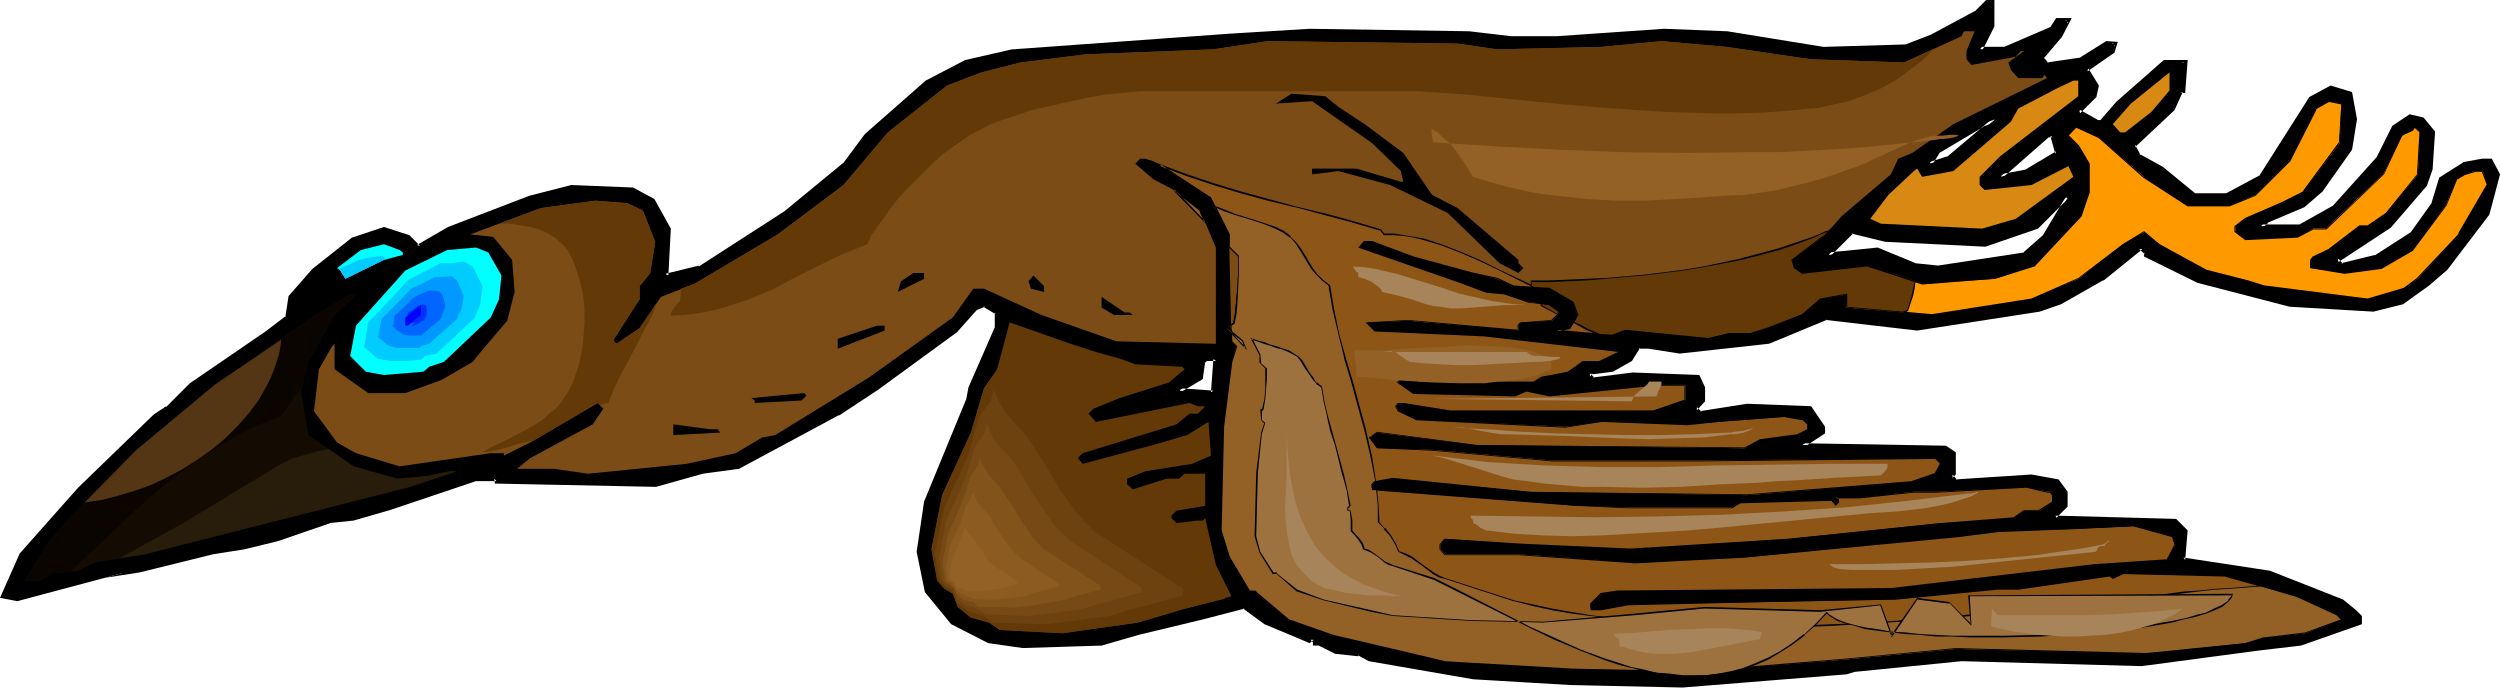 <?xml version="1.0" encoding="UTF-8" standalone="no"?>
<svg
   version="1.0"
   width="130.023mm"
   height="35.757mm"
   id="svg69"
   sodipodi:docname="Bird Flying 09.wmf"
   xmlns:inkscape="http://www.inkscape.org/namespaces/inkscape"
   xmlns:sodipodi="http://sodipodi.sourceforge.net/DTD/sodipodi-0.dtd"
   xmlns="http://www.w3.org/2000/svg"
   xmlns:svg="http://www.w3.org/2000/svg">
  <sodipodi:namedview
     id="namedview69"
     pagecolor="#ffffff"
     bordercolor="#000000"
     borderopacity="0.25"
     inkscape:showpageshadow="2"
     inkscape:pageopacity="0.0"
     inkscape:pagecheckerboard="0"
     inkscape:deskcolor="#d1d1d1"
     inkscape:document-units="mm" />
  <defs
     id="defs1">
    <pattern
       id="WMFhbasepattern"
       patternUnits="userSpaceOnUse"
       width="6"
       height="6"
       x="0"
       y="0" />
  </defs>
  <path
     style="fill:#000000;fill-opacity:1;fill-rule:evenodd;stroke:none"
     d="m 401.899,46.557 4.686,-7.76 h -0.485 l -5.656,5.658 -10.342,3.556 -19.392,-0.97 -6.787,-1.455 -4.525,4.526 9.696,-0.97 7.11,3.071 4.686,0.485 16.968,-2.587 z m -10.181,-41.546 -2.101,4.203 -0.485,0.485 h 5.01 l 9.373,-4.203 0.97,-1.455 h 2.101 l -1.616,3.071 -3.555,4.041 v 0.485 l 0.97,1.132 6.787,-1.132 5.01,-3.071 h 1.616 l -0.485,1.455 -5.171,3.718 2.101,3.071 -0.646,2.102 -3.07,3.071 3.717,1.94 h 0.97 l 3.07,-3.556 9.211,-8.083 h 4.04 l -0.485,5.496 h -0.485 l -1.616,3.556 -7.595,7.275 0.97,2.102 4.686,2.425 6.141,5.173 h 6.626 l 6.626,-3.556 9.858,-15.357 4.04,-2.102 3.555,1.132 0.97,5.011 -0.97,5.658 -5.656,8.244 -3.555,3.071 -7.11,3.071 -1.131,0.97 h 7.757 l 6.626,-3.556 8.726,-9.699 3.07,-6.143 3.07,-2.102 2.586,0.485 2.101,2.587 -0.646,7.113 -0.97,3.233 -7.11,8.083 -10.181,6.628 0.808,1.132 6.787,-1.617 7.11,-4.526 4.202,-5.658 1.454,-5.173 4.686,-3.071 3.555,-0.485 h 1.616 l 1.454,2.587 -2.101,7.598 -8.242,10.831 -3.555,3.071 -5.01,3.556 -5.656,1.617 -16.483,-0.97 -17.938,-4.688 -10.181,-5.173 v -0.485 l -1.131,-0.97 -7.595,6.143 -8.242,4.526 -4.04,1.617 -24.078,3.556 -17.938,-2.102 -11.312,4.688 -17.453,2.102 -6.141,-1.132 h -1.939 l -1.616,2.587 -3.555,1.94 -3.717,0.485 h -0.485 l -0.485,0.647 0.97,0.97 7.757,-0.97 12.766,0.485 1.131,2.102 v 2.425 l -1.616,1.617 0.97,0.97 9.211,-1.455 12.443,0.485 2.586,3.556 v 1.132 l -4.202,2.425 28.28,0.647 1.454,0.97 v 4.041 l -0.485,0.485 0.97,1.132 14.867,-1.132 5.171,1.132 1.616,1.94 v 2.748 l -2.101,1.94 v 0.485 l 23.594,0.485 1.939,2.102 -0.485,5.658 16.968,2.587 14.221,5.658 2.586,1.94 1.131,1.132 v 0.97 l -11.797,4.041 -8.242,1.132 -23.109,3.071 -35.229,-0.97 -21.008,1.94 -1.616,0.485 -32.32,2.587 -21.978,-0.485 -19.069,-1.132 -20.362,-3.395 -2.101,-1.132 -4.686,-0.485 -3.07,-1.617 h -0.97 v -0.485 l -0.485,-0.485 -0.485,0.485 -8.726,-3.556 -4.04,-3.071 -8.242,2.102 -12.766,3.071 -7.11,1.94 -15.514,0.485 -6.626,-0.97 -7.11,-3.556 -5.171,-6.143 -1.616,-7.76 1.616,-9.699 8.242,-20.045 0.485,-2.425 5.171,-11.801 v -3.071 l -2.586,-1.455 -1.616,0.485 -4.04,4.526 -15.352,11.316 -7.757,5.011 -19.392,10.346 -7.11,0.97 -9.373,2.587 -31.189,-0.485 V 94.084 h -4.04 l -16.968,5.658 -7.11,2.102 -4.686,0.485 -10.342,3.556 -6.626,1.617 -6.141,0.97 -14.382,3.718 -7.11,0.97 -16.806,4.688 -2.747,-0.647 3.555,-8.244 11.312,-12.771 14.867,-14.226 2.586,-1.617 4.686,-4.688 14.867,-10.184 4.04,-3.071 0.646,-4.041 4.525,-5.173 7.757,-6.143 5.979,-2.102 4.686,1.617 2.101,2.102 6.141,-3.718 15.837,-6.143 8.242,-1.94 11.797,0.485 4.04,2.102 3.07,5.496 -0.485,9.214 6.626,-1.455 16.968,-10.831 11.797,-9.699 4.04,-5.496 11.797,-10.346 7.757,-4.041 9.211,-2.263 42.501,-2.91 15.837,-0.97 31.189,0.485 8.242,0.97 h 9.211 l 21.008,-1.455 12.282,0.485 19.069,3.071 16.322,-0.485 5.01,-2.102 8.888,-4.688 1.939,-2.102 h 1.131 z m -153.197,72.26 0.485,-6.628 h -2.101 l -0.485,0.485 -0.485,3.071 -4.202,2.587 z m 140.753,-45.102 3.717,-0.97 9.211,-7.76 -2.586,0.97 -8.726,5.335 z m 25.21,-2.102 -0.97,-3.395 h -1.131 l -9.211,8.083 5.171,-1.132 z"
     id="path1" />
  <path
     style="fill:#000000;fill-opacity:1;fill-rule:evenodd;stroke:none"
     d="m 402.222,46.88 5.171,-8.406 h -1.616 l -5.656,5.658 h 0.162 l -10.342,3.556 h 0.162 L 370.71,46.557 v 0 l -6.787,-1.617 -5.656,5.82 10.827,-1.132 -0.162,-0.162 7.272,3.071 4.686,0.647 17.13,-2.748 4.202,-3.556 -0.646,-0.647 -4.04,3.556 0.323,-0.162 -16.968,2.587 h 0.162 l -4.686,-0.485 h 0.162 l -7.434,-3.071 -9.696,0.97 0.323,0.808 4.525,-4.526 h -0.323 l 6.626,1.617 19.715,0.97 10.342,-3.556 5.818,-5.82 -0.323,0.162 h 0.485 l -0.485,-0.647 -4.525,7.598 v 0 z"
     id="path2" />
  <path
     style="fill:#000000;fill-opacity:1;fill-rule:evenodd;stroke:none"
     d="M 391.233,5.011 V 4.85 l -1.939,4.041 v 0 l -1.293,1.132 h 6.302 l 9.534,-4.203 0.97,-1.617 -0.323,0.323 h 2.101 l -0.485,-0.647 -1.454,3.071 V 6.79 l -3.717,4.203 v 0.97 l 1.293,1.132 6.949,-0.97 5.333,-3.233 -0.323,0.162 h 1.616 l -0.485,-0.647 -0.485,1.617 0.162,-0.323 -5.494,3.88 2.262,3.556 v -0.485 l -0.485,2.102 v -0.162 l -3.394,3.395 4.202,2.425 h 1.293 l 3.232,-3.718 9.211,-8.083 h -0.323 4.04 l -0.485,-0.485 -0.323,5.658 0.323,-0.323 h -0.646 l -1.778,3.718 v 0 l -7.757,7.436 1.131,2.425 4.848,2.587 -0.162,-0.162 6.302,5.335 h 6.949 l 6.787,-3.718 9.858,-15.519 -0.162,0.162 4.04,-1.94 h -0.323 l 3.717,0.97 -0.323,-0.323 0.808,5.173 v -0.162 l -0.808,5.658 v -0.162 l -5.656,8.083 v 0 l -3.555,3.071 h 0.162 l -7.272,3.071 -1.778,1.778 h 8.888 l 6.787,-3.718 8.726,-9.861 3.07,-6.143 v 0.162 l 3.07,-2.102 -0.323,0.162 2.586,0.485 -0.323,-0.162 2.101,2.587 -0.162,-0.323 -0.485,7.113 v -0.162 l -1.131,3.233 0.162,-0.162 -7.11,8.083 v 0 l -10.504,6.951 1.454,1.617 6.949,-1.617 7.272,-4.688 4.202,-5.82 1.616,-5.173 -0.162,0.162 4.686,-2.91 h -0.323 l 3.555,-0.485 v 0 h 1.616 l -0.485,-0.323 1.454,2.587 v -0.323 l -2.101,7.76 0.162,-0.162 -8.242,10.669 v 0 l -3.555,3.071 h 0.162 l -5.171,3.556 h 0.162 l -5.656,1.455 h 0.162 l -16.483,-0.97 h 0.162 l -17.938,-4.688 v 0 l -10.181,-5.011 0.323,0.323 -0.162,-0.647 -1.293,-1.455 -8.08,6.466 0.162,-0.162 -8.242,4.688 v 0 l -4.04,1.455 v 0 l -23.917,3.556 v 0 l -18.099,-1.94 -11.312,4.688 0.162,-0.162 -17.453,2.102 h 0.162 l -6.141,-1.132 h -0.162 l -2.262,0.162 -1.778,2.587 0.162,-0.162 -3.555,2.102 h 0.323 l -3.717,0.485 v 0 h -0.646 l -0.97,0.97 1.616,1.455 7.918,-1.132 h -0.162 l 12.766,0.647 -0.323,-0.323 0.97,2.102 v -0.162 2.425 l 0.162,-0.323 -1.778,1.94 1.454,1.455 9.373,-1.455 h -0.162 l 12.443,0.485 -0.485,-0.323 2.586,3.718 v -0.323 1.132 l 0.162,-0.485 -5.333,3.395 29.734,0.485 h -0.323 l 1.616,0.97 -0.323,-0.323 v 4.041 l 0.162,-0.323 -0.808,0.808 1.616,1.617 14.867,-1.132 v 0 l 5.01,1.132 -0.323,-0.323 1.616,2.102 v -0.323 2.748 l 0.162,-0.323 -2.262,2.102 v 0.97 l 24.078,0.647 -0.323,-0.162 1.939,2.102 -0.162,-0.485 -0.323,6.143 17.13,2.748 v 0 l 14.221,5.496 v 0 l 2.586,1.94 h -0.162 l 1.131,1.132 -0.162,-0.323 v 0.97 l 0.323,-0.485 -11.797,4.203 v 0 l -8.08,0.97 -23.109,3.071 v 0 l -35.229,-0.97 h -0.162 l -21.008,1.94 -1.616,0.485 h 0.162 l -32.32,2.587 v 0 L 308.656,133.69 289.587,132.72 h 0.162 l -20.523,-3.556 h 0.162 l -2.101,-1.132 -4.686,-0.485 h 0.162 l -3.232,-1.455 h -1.131 l 0.485,0.323 v -0.647 l -0.97,-0.97 -0.808,0.808 h 0.485 l -8.726,-3.556 v 0 l -4.202,-3.233 -8.403,2.102 -12.766,3.071 -7.11,2.102 h 0.162 l -15.514,0.485 h 0.162 l -6.626,-1.132 v 0.162 l -7.11,-3.556 h 0.162 l -5.171,-6.143 0.162,0.323 -1.616,-7.76 v 0.162 l 1.616,-9.861 v 0.162 l 8.242,-20.045 0.485,-2.587 -0.162,0.162 5.171,-11.963 v -3.395 l -2.909,-1.617 -1.778,0.485 -4.202,4.688 v 0 l -15.352,11.154 -7.595,5.173 v 0 l -19.554,10.184 h 0.162 l -7.11,0.97 v 0 l -9.211,2.587 v 0 l -31.189,-0.485 0.485,0.485 -0.162,-0.97 -4.525,-0.162 -16.968,5.82 -7.11,1.94 v 0 l -4.686,0.485 -10.181,3.718 -6.787,1.455 h 0.162 l -6.141,0.97 h -0.162 l -14.382,3.718 h 0.162 l -6.949,1.94 h -0.162 l 7.272,-1.132 v 0 l 14.382,-3.556 v 0 l 6.141,-0.97 v 0 l 6.626,-1.617 10.342,-3.556 h -0.162 l 4.686,-0.485 v 0 l 7.272,-2.102 16.806,-5.658 v 0 h 4.04 l -0.485,-0.485 0.162,0.97 31.674,0.647 9.211,-2.587 v 0 l 7.11,-0.97 19.554,-10.508 h 0.162 l 7.595,-5.011 15.514,-11.316 4.04,-4.526 -0.162,0.162 1.616,-0.647 h -0.323 l 2.424,1.455 -0.162,-0.323 v 3.071 -0.162 l -5.171,11.801 -0.485,2.587 v -0.162 l -8.242,20.045 -1.454,9.861 1.616,7.921 5.171,6.305 7.272,3.718 6.787,0.97 15.514,-0.485 7.272,-2.102 12.766,-3.071 8.08,-2.102 h -0.323 l 4.202,3.071 8.888,3.718 0.808,-0.647 h -0.646 l 0.485,0.485 v -0.323 0.97 h 1.293 -0.162 l 3.232,1.617 4.525,0.485 v -0.162 l 2.101,1.132 20.523,3.556 v 0 l 19.069,1.132 21.978,0.485 h 0.162 l 32.158,-2.587 1.616,-0.485 v 0 l 21.008,-2.102 v 0 l 35.229,0.97 h 0.162 l 23.109,-3.071 8.242,-0.97 11.958,-4.203 v -1.617 l -1.131,-1.132 v 0 l -2.586,-2.102 -14.382,-5.658 -16.968,-2.587 0.323,0.485 0.485,-5.82 -2.262,-2.263 -23.755,-0.647 0.323,0.485 v -0.485 0.323 l 2.101,-2.102 v -2.91 l -1.778,-2.425 -5.333,-0.97 -14.867,0.97 0.323,0.162 -0.97,-1.132 v 0.647 l 0.646,-0.647 v -4.365 l -1.939,-1.293 -28.28,-0.485 0.323,0.808 4.202,-2.748 v -1.293 l -2.747,-4.041 -12.605,-0.485 -9.211,1.455 0.323,0.162 -0.97,-0.97 v 0.647 l 1.616,-1.778 v -2.748 l -1.131,-2.425 -13.09,-0.485 -7.757,0.97 0.323,0.162 -0.97,-0.97 v 0.647 l 0.485,-0.647 -0.323,0.162 h 0.485 0.162 l 3.717,-0.485 3.717,-2.102 1.616,-2.587 -0.323,0.162 h 1.939 v 0 l 6.141,0.97 17.614,-1.94 11.312,-4.688 h -0.323 l 18.099,2.102 24.078,-3.718 4.202,-1.455 v 0 l 8.242,-4.688 h 0.162 l 7.595,-6.143 h -0.646 l 1.131,0.97 -0.162,-0.323 v 0.808 l 10.504,5.173 18.099,4.688 16.483,0.97 5.818,-1.455 5.171,-3.718 v 0 l 3.555,-3.071 8.242,-10.831 2.101,-7.921 -1.616,-3.071 h -1.778 -0.162 l -3.555,0.647 -4.848,3.071 -1.616,5.335 v -0.162 l -4.04,5.658 0.162,-0.162 -7.272,4.688 0.162,-0.162 -6.626,1.617 0.323,0.162 -0.97,-1.132 v 0.808 l 10.342,-6.79 7.11,-8.244 1.131,-3.233 0.485,-7.436 -2.262,-2.748 -2.747,-0.647 -3.394,2.263 -3.07,6.143 v 0 l -8.726,9.699 0.162,-0.162 -6.626,3.718 h 0.162 -7.757 l 0.323,0.647 1.131,-0.97 h -0.162 l 7.272,-3.071 3.555,-3.071 5.818,-8.244 0.97,-5.981 -0.97,-5.335 -4.202,-1.293 -4.202,2.263 -9.858,15.519 0.162,-0.162 -6.626,3.556 h 0.162 -6.626 0.323 l -6.302,-5.173 -4.686,-2.587 0.323,0.323 -1.131,-2.102 v 0.485 l 7.757,-7.275 1.616,-3.556 -0.485,0.162 h 0.97 l 0.485,-6.466 h -4.686 l -9.373,8.244 -3.07,3.556 h 0.323 -0.97 0.162 l -3.717,-2.102 0.162,0.808 3.232,-3.233 0.485,-2.263 -2.101,-3.395 -0.162,0.647 5.333,-3.718 0.646,-2.102 -2.262,-0.162 -5.171,3.233 h 0.162 l -6.626,0.97 0.323,0.162 -0.97,-1.132 0.162,0.323 v -0.485 l -0.162,0.323 3.555,-4.203 1.939,-3.718 h -3.07 l -1.131,1.778 0.323,-0.162 -9.373,4.041 h 0.162 -5.01 l 0.323,0.808 0.485,-0.647 2.101,-4.203 z"
     id="path3" />
  <path
     style="fill:#000000;fill-opacity:1;fill-rule:evenodd;stroke:none"
     d="m 27.31,111.705 -7.11,0.97 h -0.162 l -16.806,4.688 h 0.162 l -2.586,-0.647 0.323,0.647 3.555,-8.083 H 4.525 L 15.837,96.509 30.704,82.283 v 0 l 2.586,-1.617 4.686,-4.688 v 0.162 l 14.706,-10.184 4.202,-3.233 0.646,-4.365 v 0.323 l 4.525,-5.173 v 0 l 7.595,-6.143 -0.162,0.162 6.141,-2.102 h -0.162 l 4.525,1.617 -0.162,-0.162 2.424,2.263 6.302,-3.718 v 0 l 15.837,-6.143 v 0 l 8.08,-1.94 v 0 l 11.797,0.485 -0.162,-0.162 4.04,2.102 -0.162,-0.162 3.07,5.658 -0.162,-0.323 -0.485,9.861 7.272,-1.778 17.13,-10.669 v -0.162 l 11.797,-9.699 4.04,-5.658 v 0.162 l 11.797,-10.346 h -0.162 l 7.757,-4.041 h -0.162 l 9.211,-2.102 v 0 l 42.501,-2.91 15.837,-1.132 31.189,0.647 v 0 l 8.242,0.97 h 9.373 L 327.24,6.466 h -0.162 l 12.282,0.647 v 0 l 19.069,2.91 16.483,-0.485 5.171,-2.102 8.726,-4.688 2.101,-2.102 -0.323,0.162 h 1.131 l -0.485,-0.485 v 4.688 l 0.808,0.162 V 0 h -1.616 l -2.101,2.102 v 0 l -8.726,4.688 -5.01,1.94 h 0.162 L 358.428,9.214 v 0 L 339.521,6.143 h -0.162 L 327.078,5.658 v 0 l -21.008,1.455 v 0 h -9.211 0.162 l -8.242,-0.97 h -0.162 L 257.429,5.658 241.592,6.628 199.091,9.699 h -0.162 l -9.211,2.102 -7.757,4.041 -11.958,10.508 -4.202,5.658 0.162,-0.162 -11.797,9.699 v 0 l -16.806,10.831 v -0.162 l -6.626,1.617 0.646,0.323 0.485,-9.214 -3.232,-5.82 -4.202,-2.263 -12.12,-0.485 -8.242,2.102 v 0 L 88.072,44.617 v 0 l -6.141,3.556 0.646,0.162 -2.101,-2.102 -5.01,-1.617 -6.302,2.102 -7.757,6.143 v 0 l -4.686,5.335 -0.646,4.203 0.162,-0.323 -4.04,3.071 -14.867,10.184 -4.686,4.688 V 79.858 L 30.219,81.475 15.352,95.862 3.878,108.795 0,117.524 l 3.394,0.647 16.968,-4.526 z"
     id="path4" />
  <path
     style="fill:#000000;fill-opacity:1;fill-rule:evenodd;stroke:none"
     d="m 238.845,77.757 0.646,-7.598 h -2.747 l -0.646,0.808 -0.646,3.233 0.323,-0.323 -5.333,3.233 8.403,0.647 -0.323,-0.97 -6.787,-0.485 0.323,0.808 4.363,-2.587 0.485,-3.395 -0.162,0.323 0.485,-0.485 h -0.323 2.101 l -0.485,-0.485 -0.485,6.628 0.485,-0.323 z"
     id="path5" />
  <path
     style="fill:#000000;fill-opacity:1;fill-rule:evenodd;stroke:none"
     d="m 378.305,32.978 4.848,-1.455 11.474,-9.538 -5.171,2.102 h -0.162 l -8.726,5.335 -2.262,3.556 1.454,-0.485 1.616,-2.587 -0.162,0.162 8.726,-5.173 h -0.162 l 2.586,-0.97 -0.485,-0.808 -9.211,7.76 0.162,-0.162 -3.555,1.132 0.485,0.647 z"
     id="path6" />
  <path
     style="fill:#000000;fill-opacity:1;fill-rule:evenodd;stroke:none"
     d="m 404.969,30.23 -1.131,-4.041 h -1.616 l -10.504,9.376 6.787,-1.455 6.464,-3.88 -0.808,-0.485 -5.979,3.556 h 0.162 l -5.171,0.97 0.323,0.808 9.211,-8.083 h -0.323 1.131 l -0.485,-0.323 0.97,3.556 0.162,-0.485 z"
     id="path7" />
  <path
     style="fill:#7c4c16;fill-opacity:1;fill-rule:evenodd;stroke:none"
     d="m 386.547,10.023 v 1.617 l 0.97,1.132 8.726,-1.617 0.97,-1.132 h 0.646 l -3.07,2.263 0.485,1.455 1.454,1.617 h 4.686 l 0.485,-0.647 0.485,0.647 -18.422,9.053 -8.08,5.658 -2.747,1.132 -1.454,3.071 -9.696,8.244 -3.555,4.041 -6.141,4.526 0.485,1.617 1.454,0.97 12.766,-1.455 6.141,1.94 4.686,1.617 14.382,-0.97 7.757,-2.587 9.211,-9.699 1.454,-4.688 v -5.658 l -2.101,-3.556 -1.939,-1.94 1.454,-1.617 4.525,1.94 8.888,7.76 8.565,5.658 h 8.242 l 5.171,-2.102 6.626,-6.628 5.171,-10.346 2.586,-1.455 2.424,0.485 -0.323,7.76 -7.272,9.699 -4.04,2.102 -7.272,3.071 -1.939,1.455 v 1.132 l 1.939,1.455 10.342,-0.485 3.07,-1.617 h 2.424 l 11.312,-10.669 3.717,-7.598 1.939,-1.132 0.485,-0.485 1.131,0.97 -0.485,8.244 -6.141,7.598 -3.717,2.587 h -1.454 l -6.141,4.688 -3.07,1.455 -0.485,0.485 v 1.617 l 6.626,0.97 7.11,-0.97 6.141,-3.556 6.626,-8.729 2.101,-5.173 1.616,-0.97 1.939,-0.647 h 1.616 l 0.97,2.748 -5.656,9.699 -8.08,8.729 -2.586,1.94 -7.272,2.102 -20.362,-2.587 -3.07,-0.97 -8.242,-2.102 -9.211,-5.173 -3.07,-2.425 -4.202,2.425 -8.726,6.79 -9.211,4.041 -19.554,3.071 -16.806,-1.455 v -2.587 l -5.171,0.97 -3.555,3.071 -6.626,2.587 -3.555,0.97 h -4.202 l -4.04,1.132 -16.322,-1.617 -2.586,0.97 -10.827,-0.97 2.586,-0.485 1.454,-2.587 -0.97,-2.587 -4.525,-2.587 -7.272,-0.485 -3.07,-1.455 -5.01,-1.132 -11.312,-3.071 -8.242,-3.071 h -1.454 l -1.131,1.132 19.392,6.628 5.656,2.102 3.717,0.485 4.525,1.455 4.202,0.647 1.939,1.455 -1.454,1.617 -6.141,0.323 -0.485,0.647 v 0.97 l -21.654,-1.94 -8.08,0.323 1.454,1.617 21.493,0.97 26.664,3.233 -4.04,1.94 h -3.07 l -3.07,1.94 -5.171,1.132 -1.454,0.97 h -22.624 l -2.586,-0.97 h -0.485 l -0.97,0.97 3.07,2.102 19.877,0.485 2.101,-0.97 4.686,0.97 20.523,-2.102 h 6.141 v 3.071 l -6.141,2.102 h -40.077 l -9.211,-1.617 h -0.97 l -0.485,0.647 0.485,0.97 3.555,1.617 29.25,1.455 7.11,-0.97 16.968,0.485 6.141,-0.485 12.766,-0.97 3.555,0.485 1.131,0.97 v 0.97 l -2.101,1.132 -7.272,0.97 -3.07,1.617 -52.682,-0.647 -19.554,-2.425 -1.454,0.97 1.454,2.102 10.827,0.323 23.594,2.102 h 29.088 l 46.218,-0.485 0.97,1.132 -0.97,1.94 -4.525,1.617 -32.482,2.587 -42.501,-0.647 -27.149,-2.587 -3.555,0.647 -0.485,0.485 v 0.97 l 39.915,3.233 10.342,0.323 h 20.362 l 1.616,-0.97 17.938,-0.485 0.97,1.132 0.646,-0.647 v -0.485 l -0.646,-0.485 h 4.686 l 10.666,-1.132 h 4.686 l 17.453,-0.97 4.04,0.97 h 0.485 l 0.646,0.647 v 1.455 l -2.586,1.617 h -3.07 l -2.101,1.455 -14.382,0.97 -29.734,3.071 -31.189,2.102 -21.493,-0.97 -14.867,-1.132 -0.97,1.132 v 0.97 l 0.97,0.97 h 14.382 l 22.947,1.617 21.493,-0.97 42.178,-4.203 7.595,-0.97 16.483,-0.485 10.181,-0.485 7.595,1.94 0.646,1.617 -1.616,3.071 -14.382,0.97 -39.915,4.688 -53.813,0.485 -3.07,0.485 -2.101,2.102 v 0.97 h 2.101 l 5.171,-0.97 27.634,-0.485 25.21,-0.485 19.877,-2.102 h 4.04 l 17.938,-2.587 0.646,0.485 1.939,-0.97 20.038,0.485 14.382,4.041 7.757,3.718 0.808,0.97 -7.11,2.587 -8.08,0.97 -3.717,0.97 -19.392,2.102 -37.491,-0.97 -21.978,2.102 -29.734,2.425 -23.594,-0.485 -25.048,-1.455 -6.787,-1.617 -15.19,-3.556 -8.888,-3.071 -6.141,-5.173 -0.485,-0.485 h -0.97 l -4.04,-6.628 -1.616,-5.173 0.485,-20.53 1.616,-12.771 0.97,-3.071 -0.97,-0.97 -0.485,-21.015 -3.555,-7.275 -11.312,-7.113 -1.616,-0.485 h -0.97 l -0.97,0.97 3.555,3.071 4.04,2.102 5.171,4.041 3.07,7.275 v 18.914 l -19.554,-0.485 -14.706,-5.173 -11.312,-5.173 h -2.101 l -4.04,5.658 -16.483,11.801 -18.422,11.316 -2.586,0.485 -5.171,3.071 -9.696,2.102 -19.392,1.94 -6.626,-0.97 h -7.272 l 2.586,-2.102 12.282,-6.628 2.101,-3.071 -1.131,-1.132 -13.251,7.76 -5.171,2.587 v -0.485 h -2.586 l -17.938,2.587 -8.565,-2.587 -3.717,-2.102 -4.525,-6.143 0.97,-8.244 2.586,-4.526 0.485,-0.485 v 5.011 l 6.626,4.688 h 7.272 l 7.11,-2.587 6.141,-3.556 2.101,-2.587 4.686,-5.496 1.454,-5.658 -0.485,-6.305 -3.717,-4.526 -4.525,-0.485 13.898,-5.173 10.666,-1.455 6.302,0.485 3.07,1.455 2.424,6.143 -0.97,6.143 -2.101,2.587 v 2.587 l -5.01,7.76 v 0.485 l 0.485,0.485 4.525,-3.071 4.202,-6.143 6.626,-2.587 16.322,-9.699 12.928,-9.699 8.726,-10.346 11.635,-9.214 6.787,-2.587 7.595,-1.94 12.928,-1.617 25.048,-0.97 10.666,-1.617 37.33,0.485 7.757,1.132 20.523,-0.485 11.797,-1.132 12.766,1.132 16.483,2.425 18.422,0.647 11.312,-5.173 0.485,-0.97 h 2.101 z"
     id="path8" />
  <path
     style="fill:#d88914;fill-opacity:1;fill-rule:evenodd;stroke:none"
     d="m 422.907,21.985 -5.171,4.041 h -0.97 l -1.454,-1.617 3.555,-4.041 7.595,-6.143 v 3.556 z"
     id="path9" />
  <path
     style="fill:#d88914;fill-opacity:1;fill-rule:evenodd;stroke:none"
     d="m 408.524,18.914 -15.352,11.801 -4.04,4.041 v 1.617 l 0.97,0.97 9.211,-0.97 7.272,-3.718 0.97,2.102 -11.312,8.244 -6.626,1.94 -19.877,-0.97 -2.101,-0.97 3.555,-4.688 5.01,-4.688 0.646,-0.485 0.97,1.617 6.141,-1.132 11.312,-9.699 1.454,-2.587 7.757,-4.041 3.07,-1.455 h 0.97 z"
     id="path10" />
  <path
     style="fill:#000000;fill-opacity:1;fill-rule:evenodd;stroke:none"
     d="m 263.084,21.015 5.171,3.395 7.595,5.658 5.656,8.244 5.01,2.587 11.958,10.184 v 0.647 l 0.97,0.97 -0.97,0.97 -3.717,-1.94 -10.181,-9.861 -11.312,-5.496 -10.181,-2.748 -5.171,0.647 v -1.132 h 8.726 l 8.726,2.587 h 0.485 l -0.485,-2.102 -5.656,-5.496 -11.797,-8.244 -7.11,0.485 3.07,-1.94 6.626,0.485 z"
     id="path11" />
  <path
     style="fill:#00ffff;fill-opacity:1;fill-rule:evenodd;stroke:none"
     d="m 79.184,49.629 v 0.485 l -3.717,0.97 -7.595,3.718 -0.97,-1.617 -0.646,-0.485 4.686,-3.556 4.525,-1.132 3.07,1.132 z"
     id="path12" />
  <path
     style="fill:#00ffff;fill-opacity:1;fill-rule:evenodd;stroke:none"
     d="m 98.576,54.155 -0.485,4.688 -1.616,3.556 -9.211,8.729 -2.909,0.97 -1.131,0.97 -7.757,0.647 -3.555,-0.647 -3.07,-3.071 1.131,-5.981 9.696,-10.831 8.242,-4.041 5.656,-0.485 2.424,0.97 z"
     id="path13" />
  <path
     style="fill:#000000;fill-opacity:1;fill-rule:evenodd;stroke:none"
     d="m 181.638,54.802 -5.171,2.587 0.646,-2.102 2.424,-1.617 h 2.101 z"
     id="path14" />
  <path
     style="fill:#000000;fill-opacity:1;fill-rule:evenodd;stroke:none"
     d="m 205.232,57.388 -2.586,-0.647 -0.485,-1.455 0.97,-1.132 2.101,2.102 z"
     id="path15" />
  <path
     style="fill:#000000;fill-opacity:1;fill-rule:evenodd;stroke:none"
     d="m 85.325,58.843 -0.485,4.203 -4.202,4.041 h -2.586 l -0.97,-1.617 v -3.556 l 0.97,-1.94 3.555,-2.587 h 2.101 z"
     id="path16" />
  <path
     style="fill:#140c02;fill-opacity:1;fill-rule:evenodd;stroke:none"
     d="m 65.771,61.914 -5.171,9.214 -1.454,5.658 1.454,8.729 8.888,6.143 8.565,2.425 5.656,-0.485 4.686,-0.97 h 1.454 l -9.211,3.071 -52.197,13.256 -9.858,1.617 -3.07,1.617 -5.171,0.485 -2.424,1.455 H 4.848 L 9.534,106.532 13.574,101.844 26.826,88.426 42.178,75.655 62.701,61.43 68.842,57.873 h 1.131 z"
     id="path17" />
  <path
     style="fill:#000000;fill-opacity:1;fill-rule:evenodd;stroke:none"
     d="m 222.038,61.43 0.646,0.485 h -3.717 l -2.424,-1.455 v -2.102 l 4.525,3.071 z"
     id="path18" />
  <path
     style="fill:#00ccff;fill-opacity:1;fill-rule:evenodd;stroke:none"
     d="m 94.859,56.256 -0.485,3.718 -1.131,2.587 -7.434,6.951 -2.262,0.485 -0.646,0.647 -3.07,0.323 h -3.07 l -2.586,-0.485 -1.293,-1.132 -1.293,-1.132 0.808,-4.85 4.04,-4.203 3.878,-4.203 3.232,-1.617 3.07,-1.617 h 2.262 l 2.262,-0.323 1.778,0.97 z"
     id="path19" />
  <path
     style="fill:#0099ff;fill-opacity:1;fill-rule:evenodd;stroke:none"
     d="m 91.142,58.196 -0.485,2.748 -0.485,0.808 -0.323,0.97 -2.747,2.425 -2.747,2.425 -1.616,0.485 -0.162,0.162 -0.162,0.162 h -4.363 l -0.808,-0.162 -0.97,-0.323 -0.97,-0.808 -0.97,-0.808 0.646,-3.556 3.07,-3.071 2.747,-2.91 2.424,-1.132 2.262,-1.132 3.232,-0.162 0.323,0.162 0.323,0.323 0.485,0.323 z"
     id="path20" />
  <path
     style="fill:#0066ff;fill-opacity:1;fill-rule:evenodd;stroke:none"
     d="m 87.587,60.136 -0.323,0.808 -0.323,0.97 -0.162,0.485 -0.323,0.485 -1.939,1.617 -1.778,1.455 h -0.485 -0.323 v 0 h -1.131 l -1.454,-0.162 -0.97,-0.647 -0.485,-0.323 -0.646,-0.647 0.162,-0.97 0.162,-1.132 1.939,-1.778 1.939,-1.94 2.909,-1.293 1.939,0.162 0.323,0.323 0.323,0.323 z"
     id="path21" />
  <path
     style="fill:#0032ff;fill-opacity:1;fill-rule:evenodd;stroke:none"
     d="m 83.87,62.076 -0.323,0.485 -0.162,0.485 h -0.162 -0.162 l -0.97,0.647 -0.97,0.485 v -0.323 l 0.323,-0.162 h 0.162 l -0.97,-0.485 -0.162,-0.647 -0.162,-0.162 h -0.323 l 0.162,-0.485 v -0.485 l 0.97,-0.485 0.97,-0.808 1.131,-0.323 0.323,0.162 0.323,0.162 v 0.485 z"
     id="path22" />
  <path
     style="fill:#0000ff;fill-opacity:1;fill-rule:evenodd;stroke:none"
     d="M 80.154,64.016 H 79.669 v -1.617 l 3.07,-2.425 v 1.94 z"
     id="path23" />
  <path
     style="fill:#633a07;fill-opacity:1;fill-rule:evenodd;stroke:none"
     d="m 215.413,69.189 5.171,1.455 2.586,0.97 9.211,0.485 0.485,0.485 -3.07,2.587 -9.696,3.071 -5.171,2.102 -0.97,0.97 1.454,1.617 18.422,-3.718 1.616,0.647 h 1.454 l -1.454,1.455 h -1.616 l -2.586,2.102 -18.422,5.658 -0.97,0.97 0.97,1.132 13.898,-3.718 6.626,-1.94 4.202,-2.587 0.485,6.628 -3.717,1.617 -9.211,1.455 -3.555,1.455 v 1.132 l 1.131,0.97 6.626,-2.102 h 2.424 l 1.131,-0.97 h 4.04 v 6.305 l -5.656,0.97 -0.97,0.97 v 0.485 l 0.97,0.97 4.202,-0.485 h 0.97 l 0.485,-0.485 2.101,9.214 3.07,6.143 -9.696,2.587 -8.726,2.587 -14.867,2.102 -12.282,-0.647 -2.101,-1.455 -3.555,-0.97 -2.586,-2.102 -0.97,-2.587 -1.616,-0.97 -1.454,-1.617 -1.131,-6.143 2.101,-10.669 5.656,-12.286 2.586,-8.729 2.586,-3.718 2.424,-9.214 11.958,4.203 z"
     id="path24" />
  <path
     style="fill:#000000;fill-opacity:1;fill-rule:evenodd;stroke:none"
     d="m 173.881,64.986 -9.211,3.556 v -1.94 l 7.757,-2.587 h 1.454 z"
     id="path25" />
  <path
     style="fill:#000000;fill-opacity:1;fill-rule:evenodd;stroke:none"
     d="m 157.56,78.727 -9.211,0.485 v -0.485 l -0.646,-0.485 10.342,-0.97 0.485,0.485 z"
     id="path26" />
  <path
     style="fill:#000000;fill-opacity:1;fill-rule:evenodd;stroke:none"
     d="m 141.077,84.385 0.485,0.647 -9.211,0.485 v -2.102 l 7.272,0.97 z"
     id="path27" />
  <path
     style="fill:#ff9900;fill-opacity:1;fill-rule:evenodd;stroke:none"
     d="m 397.536,100.55 -3.07,-1.293 -3.07,-1.455 -0.323,-0.162 -0.162,-0.323 -0.162,-0.485 -0.323,-0.647 7.918,-0.485 4.04,0.97 h 0.485 l 0.646,0.647 v 1.455 l -2.586,1.617 h -3.07 z m -37.33,-42.192 0.323,-1.455 v -1.617 l 2.424,-2.587 4.04,-0.485 6.141,1.94 4.686,1.617 14.382,-0.97 7.757,-2.587 9.211,-9.699 1.454,-4.688 v -5.658 l -2.101,-3.556 -1.939,-1.94 1.454,-1.617 4.525,1.94 8.888,7.76 8.565,5.658 h 8.242 l 5.171,-2.102 6.626,-6.628 5.171,-10.346 2.586,-1.455 2.424,0.485 -0.323,7.76 -7.272,9.699 -4.04,2.102 -7.272,3.071 -1.939,1.455 v 1.132 l 1.939,1.455 10.342,-0.485 3.07,-1.617 h 2.424 l 11.312,-10.669 3.717,-7.598 1.939,-1.132 0.485,-0.485 1.131,0.97 -0.485,8.244 -6.141,7.598 -3.717,2.587 h -1.454 l -6.141,4.688 -3.07,1.455 -0.485,0.485 v 1.617 l 6.626,0.97 7.11,-0.97 6.141,-3.556 6.626,-8.729 2.101,-5.173 1.616,-0.97 1.939,-0.647 h 1.616 l 0.97,2.748 -5.656,9.699 -8.08,8.729 -2.586,1.94 -7.272,2.102 -20.362,-2.587 -3.07,-0.97 -8.242,-2.102 -9.211,-5.173 -3.07,-2.425 -4.202,2.425 -8.726,6.79 -9.211,4.041 -19.554,3.071 -16.806,-1.455 v -2.587 z m 66.902,47.365 h -4.848 l -4.686,-0.323 -4.848,-0.647 -4.686,-0.808 h 1.131 l 10.181,-0.485 7.595,1.94 z"
     id="path28" />
  <path
     style="fill:#000000;fill-opacity:1;fill-rule:evenodd;stroke:none"
     d="m 397.374,100.389 h 0.162 l -3.07,-1.293 -3.07,-1.455 -0.162,-0.162 v 0.162 l -0.162,-0.485 -0.162,-0.485 -0.323,-0.647 -0.162,0.323 7.918,-0.485 4.04,0.97 h 0.485 v 0 l 0.485,0.485 v 0 1.455 -0.162 l -2.586,1.617 h 0.162 -3.07 l -0.485,0.162 0.162,0.323 0.323,-0.323 v 0 h 3.07 l 2.747,-1.617 v -1.617 l -0.646,-0.485 h -0.646 l -4.04,-1.132 -8.08,0.485 0.323,0.808 0.323,0.485 0.162,0.323 0.323,0.323 3.07,1.455 3.07,1.293 z"
     id="path29" />
  <path
     style="fill:#000000;fill-opacity:1;fill-rule:evenodd;stroke:none"
     d="m 360.206,58.196 0.162,0.162 0.162,-1.455 0.162,-1.617 h -0.162 l 2.424,-2.587 v 0.162 l 4.04,-0.485 v 0 l 10.827,3.556 14.382,-1.132 7.757,-2.425 9.211,-9.861 1.616,-4.688 v -5.658 l -2.101,-3.556 -2.101,-2.102 v 0.162 l 1.616,-1.617 h -0.162 l 4.525,2.102 v 0 l 8.726,7.76 v 0 l 8.726,5.658 h 8.242 l 5.171,-2.102 6.787,-6.79 5.171,-10.184 h -0.162 l 2.586,-1.455 v 0 l 2.424,0.485 v -0.162 l -0.485,7.76 v -0.162 l -7.272,9.861 0.162,-0.162 -4.202,2.102 -7.11,3.071 -2.101,1.617 v 1.132 l 2.101,1.617 10.342,-0.485 3.07,-1.617 v 0 h 2.586 l 11.312,-10.831 3.555,-7.598 v 0 l 2.101,-0.97 0.485,-0.647 h -0.162 l 0.97,0.97 v 0 l -0.485,8.244 v 0 l -6.141,7.598 v 0 l -3.555,2.425 v 0 h -1.616 l -6.141,4.688 -3.07,1.455 -0.485,0.647 v 1.617 l 6.787,1.132 7.272,-0.97 6.141,-3.556 6.626,-8.891 2.101,-5.173 -0.162,0.162 1.616,-0.97 2.101,-0.647 h -0.162 1.616 -0.162 l 0.97,2.587 v -0.162 l -5.656,9.699 h 0.162 l -8.242,8.729 v 0 l -2.586,1.94 -7.11,2.102 v 0 L 445.046,56.095 v 0 l -3.07,-0.97 v 0 l -8.242,-2.102 v 0 l -9.211,-5.011 -3.07,-2.587 -4.202,2.587 -8.726,6.628 -9.211,4.041 v 0 l -19.554,3.071 -16.806,-1.455 0.162,0.162 v -2.748 l -2.909,0.485 -0.162,0.323 2.909,-0.647 h -0.162 l 0.162,2.587 16.806,1.617 19.715,-3.071 9.05,-4.203 8.888,-6.628 4.04,-2.587 h -0.162 l 3.07,2.587 9.211,5.173 8.403,2.102 h -0.162 l 3.232,0.97 20.362,2.587 7.272,-2.102 2.586,-2.102 v 0 l 8.242,-8.729 5.656,-9.699 -1.131,-2.748 h -1.616 l -1.939,0.485 -1.778,1.132 -1.939,5.173 -6.787,8.568 h 0.162 l -6.141,3.556 v 0 l -7.11,0.97 -6.626,-0.97 0.162,0.162 v -1.617 0.162 l 0.323,-0.485 v 0 l 3.07,-1.455 6.141,-4.688 v 0 h 1.454 l 3.717,-2.587 6.141,-7.76 0.646,-8.244 -1.293,-1.132 -0.485,0.485 v 0 l -2.101,1.132 -3.555,7.76 v 0 l -11.312,10.669 v 0 h -2.424 l -3.232,1.455 h 0.162 l -10.342,0.485 h 0.162 l -2.101,-1.455 v 0.162 -1.132 0.162 l 2.101,-1.455 7.11,-3.071 4.04,-2.102 7.272,-9.861 0.485,-7.76 -2.586,-0.647 -2.747,1.617 -5.171,10.184 h 0.162 l -6.626,6.79 v 0 l -5.171,1.94 v 0 h -8.242 0.162 l -8.726,-5.658 v 0.162 l -8.726,-7.76 -4.686,-2.102 -1.616,1.778 2.101,2.102 h -0.162 l 2.101,3.556 v -0.162 5.658 0 l -1.454,4.526 v 0 l -9.211,9.699 v 0 l -7.757,2.587 h 0.162 l -14.382,0.97 v 0 l -10.827,-3.556 -4.04,0.485 -2.586,2.587 v 1.778 l -0.323,1.617 z"
     id="path30" />
  <path
     style="fill:#000000;fill-opacity:1;fill-rule:evenodd;stroke:none"
     d="m 426.947,105.723 0.162,-0.162 h -4.848 l -4.686,-0.323 -4.848,-0.647 -4.686,-0.808 v 0.323 l 1.131,-0.162 10.181,-0.485 v 0 l 7.595,2.102 v 0 0.162 l 0.323,0.162 -0.162,-0.647 -7.757,-1.94 -10.181,0.485 -2.101,0.162 5.656,0.97 4.848,0.647 4.686,0.323 h 5.01 z"
     id="path31" />
  <path
     style="fill:#00ccff;fill-opacity:1;fill-rule:evenodd;stroke:none"
     d="m 66.579,52.862 1.939,-0.808 2.101,-0.97 2.101,-0.485 1.293,-0.162 1.131,-0.162 0.162,0.162 0.485,0.323 0.162,0.323 h -0.485 l -7.595,3.718 -0.97,-1.617 z"
     id="path32" />
  <path
     style="fill:#8e5616;fill-opacity:1;fill-rule:evenodd;stroke:none"
     d="m 308.979,59.328 h 0.162 l 0.97,2.587 -1.454,2.587 -2.586,0.485 10.827,0.97 2.586,-0.97 4.202,0.485 -2.747,-1.455 -1.293,-0.808 -0.97,-0.647 -0.97,-0.647 -0.808,-0.485 -0.646,-0.485 -0.323,-0.323 -1.778,-0.162 -1.616,-0.323 -1.778,-0.323 z m -65.61,-8.891 -1.778,-1.94 V 46.072 l -3.555,-7.275 -10.019,-6.305 5.333,1.94 5.171,1.778 5.333,1.617 5.333,1.455 5.494,1.455 5.333,1.293 5.494,1.455 5.494,1.617 0.323,0.162 0.323,0.323 0.323,0.323 v 0.162 h 2.101 l 1.939,0.162 1.939,0.323 1.939,0.485 3.878,1.293 3.717,1.293 3.717,1.778 3.555,1.778 7.272,3.395 -4.686,-0.323 -3.07,-1.455 -5.01,-1.132 -11.312,-3.071 -8.242,-3.071 h -1.454 l -1.131,1.132 19.392,6.628 5.656,2.102 3.717,0.485 4.525,1.455 4.202,0.647 1.939,1.455 -1.454,1.617 -6.141,0.323 -0.485,0.647 v 0.97 l -21.654,-1.94 -8.08,0.323 1.454,1.617 21.493,0.97 26.664,3.233 -4.04,1.94 h -3.07 l -3.07,1.94 -5.171,1.132 -1.454,0.97 h -22.624 l -2.586,-0.97 h -0.485 l -0.97,0.97 3.07,2.102 19.877,0.485 2.101,-0.97 4.686,0.97 20.523,-2.102 h 6.141 v 3.071 l -6.141,2.102 h -40.077 l -9.211,-1.617 h -0.97 l -0.485,0.647 0.485,0.97 3.555,1.617 29.25,1.455 7.11,-0.97 16.968,0.485 6.141,-0.485 12.766,-0.97 3.555,0.485 1.131,0.97 v 0.97 l -2.101,1.132 -7.272,0.97 -3.07,1.617 -52.682,-0.647 -19.554,-2.425 -1.454,0.97 1.454,2.102 10.827,0.323 23.594,2.102 h 29.088 l 46.218,-0.485 0.97,1.132 -0.97,1.94 -4.525,1.617 -32.482,2.587 -42.501,-0.647 -27.149,-2.587 -3.555,0.647 -0.485,0.485 v 0.97 l 39.915,3.233 10.342,0.323 h 20.362 l 1.616,-0.97 17.938,-0.485 0.97,1.132 0.646,-0.647 v -0.485 l -0.646,-0.485 h 4.686 l 10.666,-1.132 h 4.686 l 17.453,-0.97 4.04,0.97 h 0.485 l 0.646,0.647 v 1.455 l -2.586,1.617 h -3.07 l -2.101,1.455 -14.382,0.97 -29.734,3.071 -31.189,2.102 -21.493,-0.97 -14.867,-1.132 -0.97,1.132 v 0.97 l 0.97,0.97 h 14.382 l 22.947,1.617 21.493,-0.97 42.178,-4.203 7.595,-0.97 16.483,-0.485 10.181,-0.485 7.595,1.94 0.646,1.617 -1.616,3.071 -14.382,0.97 -39.915,4.688 -53.813,0.485 -3.07,0.485 -2.101,2.102 v 0.97 h 2.101 l 5.171,-0.97 27.634,-0.485 25.21,-0.485 19.877,-2.102 h 4.04 l 17.938,-2.587 0.646,0.485 1.939,-0.97 20.038,0.485 14.382,4.041 7.757,3.718 0.808,0.97 -7.11,2.587 -8.08,0.97 -3.717,0.97 -19.392,2.102 -37.491,-0.97 -21.978,2.102 -29.734,2.425 -23.594,-0.485 -25.048,-1.455 -6.787,-1.617 -15.19,-3.556 -8.888,-3.071 -6.141,-5.173 -0.485,-0.485 h -0.97 l -4.04,-6.628 -1.616,-5.173 0.485,-20.53 1.616,-12.771 0.97,-3.071 -0.97,-0.97 -0.162,-3.233 0.323,-0.162 0.323,-0.162 0.323,-1.778 0.162,-1.617 0.323,-3.233 v -3.071 z m -6.464,-6.79 -0.97,-2.263 -5.171,-4.041 v -0.162 z m -12.12,-12.448 -0.162,-0.162 z"
     id="path33" />
  <path
     style="fill:#000000;fill-opacity:1;fill-rule:evenodd;stroke:none"
     d="m 308.494,59.005 0.646,0.485 h -0.162 l 1.131,2.425 v -0.162 l -1.616,2.748 0.162,-0.162 -3.394,0.808 11.635,0.97 2.586,-0.97 v 0 l 4.848,0.485 -3.232,-1.778 -1.293,-0.808 -1.131,-0.647 -0.97,-0.647 -0.808,-0.485 -0.485,-0.323 v 0 l -0.323,-0.485 -1.939,-0.162 -1.616,-0.323 -1.778,-0.323 v 0 l -2.262,-0.647 0.485,0.323 1.778,0.647 v 0 l 1.778,0.323 1.616,0.323 1.778,0.162 v -0.162 l 0.323,0.485 v 0 l 0.485,0.485 0.808,0.485 0.97,0.647 1.131,0.647 1.293,0.647 2.747,1.455 v -0.162 l -4.202,-0.485 -2.586,0.97 v 0 l -10.827,-0.97 v 0.323 l 2.586,-0.485 1.616,-2.748 -0.97,-2.587 -0.162,-0.162 -0.162,0.162 z"
     id="path34" />
  <path
     style="fill:#000000;fill-opacity:1;fill-rule:evenodd;stroke:none"
     d="m 243.531,50.275 -1.778,-1.778 v 0 -2.425 l -3.717,-7.275 -9.858,-6.466 -0.162,0.323 5.171,1.94 5.333,1.778 5.333,1.617 5.333,1.455 5.333,1.293 h 0.162 l 5.333,1.455 v 0 l 5.494,1.455 5.494,1.617 h 0.323 v 0 l 0.162,0.323 0.323,0.323 0.162,0.323 h 2.101 l 1.939,0.162 1.939,0.323 1.939,0.485 v 0 l 3.717,1.132 3.717,1.455 3.717,1.617 3.717,1.778 7.11,3.556 0.162,-0.323 -4.686,-0.323 h 0.162 l -3.07,-1.455 -5.171,-1.132 v 0 l -11.312,-3.071 -8.242,-3.071 h -1.616 l -1.131,1.293 19.554,6.79 5.656,2.102 3.717,0.323 h -0.162 l 4.686,1.617 4.202,0.485 h -0.162 l 2.101,1.455 v -0.162 l -1.616,1.617 h 0.162 l -6.302,0.485 -0.485,0.485 v 1.132 l 0.162,-0.162 -21.654,-1.94 -8.403,0.485 1.778,1.778 21.493,0.97 26.664,3.071 v -0.162 l -4.04,1.94 v 0 h -3.232 l -2.909,2.102 v 0 l -5.171,0.97 -1.616,0.97 h 0.162 -22.624 v 0 l -2.586,-0.97 h -0.485 l -1.293,1.132 3.232,2.263 20.038,0.485 2.262,-0.97 h -0.162 l 4.686,0.97 20.523,-2.102 h 6.141 l -0.162,-0.162 v 3.071 -0.162 l -6.141,2.102 h 0.162 -40.077 l -9.211,-1.455 h -1.131 l -0.485,0.647 0.485,0.97 3.717,1.778 29.25,1.455 7.11,-1.132 16.968,0.647 6.141,-0.647 12.766,-0.97 3.555,0.647 v -0.162 l 0.97,0.97 v 0 0.97 0 l -1.939,0.97 v 0 l -7.272,0.97 -3.07,1.617 v 0 l -52.682,-0.485 -19.554,-2.587 -1.616,1.132 1.616,2.102 10.827,0.485 23.594,2.102 h 29.088 l 46.218,-0.485 v 0 l 0.97,0.97 v -0.162 l -1.131,2.102 0.162,-0.162 -4.686,1.617 h 0.162 l -32.482,2.587 -42.501,-0.485 -27.149,-2.748 -3.555,0.647 -0.646,0.647 0.162,1.132 39.915,3.071 10.342,0.485 h 20.523 l 1.616,-0.97 h -0.162 l 17.938,-0.485 v -0.162 l 0.97,1.132 0.646,-0.647 v -0.647 l -0.485,-0.485 -0.162,0.323 h 4.686 l 10.666,-1.132 h 4.686 l 17.453,-0.97 4.04,0.97 h 0.485 v 0 l 0.485,0.485 v 0 1.455 -0.162 l -2.586,1.617 h 0.162 -3.07 l -2.101,1.455 v 0 l -14.382,1.132 -29.734,3.071 -31.189,1.94 -21.493,-0.97 -15.029,-0.97 -0.97,1.132 v 0.97 l 0.97,1.132 h 14.544 l 22.947,1.617 21.493,-1.132 42.178,-4.041 7.595,-0.97 16.483,-0.647 10.181,-0.485 v 0 l 7.595,2.102 v 0 l 0.485,1.455 v 0 l -1.616,3.071 0.162,-0.162 -14.382,0.97 -39.915,4.688 -53.813,0.485 -3.232,0.485 -2.101,2.102 0.162,1.293 h 2.101 l 5.171,-0.97 27.634,-0.647 25.21,-0.485 19.877,-1.94 h 4.04 l 17.938,-2.587 v 0 l 0.646,0.485 2.101,-0.97 h -0.162 l 20.038,0.485 v 0 l 14.221,4.041 7.757,3.556 v 0 l 0.97,0.97 v -0.162 l -7.11,2.587 v 0 l -8.08,0.97 h -0.162 l -3.555,1.132 v 0 l -19.392,1.94 -37.491,-0.97 -21.978,2.102 -29.734,2.425 -23.594,-0.485 -25.048,-1.455 -6.787,-1.617 -15.19,-3.556 v 0 l -8.726,-3.071 -6.141,-5.173 -0.485,-0.485 h -1.131 l 0.162,0.162 -4.04,-6.79 -1.616,-5.173 v 0.162 l 0.485,-20.53 1.616,-12.771 v 0 l 0.97,-3.071 -1.131,-1.132 0.162,0.162 -0.162,-3.233 v 0.162 l 0.323,-0.162 0.323,-0.323 0.323,-1.778 0.162,-1.617 0.162,-3.233 0.162,-3.071 v -3.556 l -0.162,0.162 v 3.395 l -0.162,3.071 -0.323,3.233 -0.162,1.617 -0.323,1.778 0.162,-0.162 -0.323,0.162 -0.323,0.323 v 3.233 l 1.131,1.132 v -0.162 l -1.131,3.071 -1.616,12.771 -0.485,20.53 1.616,5.173 4.202,6.79 h 0.97 v 0 l 0.485,0.485 6.141,5.173 8.726,3.071 h 0.162 l 15.19,3.556 6.787,1.617 25.048,1.455 23.594,0.485 29.734,-2.587 21.978,-2.102 37.491,1.132 19.392,-2.102 h 0.162 l 3.555,-0.97 v 0 l 8.08,-1.132 7.434,-2.587 -1.131,-1.132 -7.757,-3.718 -14.382,-4.041 -20.038,-0.485 -2.101,0.97 h 0.162 l -0.485,-0.485 -18.099,2.587 h -4.04 l -19.877,2.102 -25.21,0.485 -27.634,0.485 -5.171,0.97 h -2.101 l 0.162,0.162 v -0.97 0 l 1.939,-2.102 v 0.162 l 3.07,-0.485 53.813,-0.485 39.915,-4.688 14.382,-0.97 1.616,-3.233 -0.485,-1.617 -7.757,-2.102 -10.181,0.485 -16.483,0.485 -7.595,0.97 -42.178,4.203 -21.493,0.97 -22.947,-1.455 h -14.382 v 0 l -0.97,-0.97 v 0 -0.97 0 l 0.97,-0.97 v 0 l 14.867,1.132 21.493,0.97 31.189,-2.102 29.734,-3.071 14.382,-0.97 2.101,-1.617 v 0 h 3.07 l 2.747,-1.617 v -1.617 l -0.646,-0.485 h -0.646 l -4.04,-1.132 -17.453,1.132 h -4.686 l -10.666,0.97 h -5.01 l 0.808,0.647 v 0 0.485 0 l -0.485,0.485 h 0.162 l -1.131,-1.132 -17.938,0.485 -1.616,1.132 v 0 h -20.362 l -10.342,-0.485 -39.915,-3.233 0.162,0.162 v -0.97 h -0.162 l 0.646,-0.485 -0.162,0.162 3.555,-0.647 27.149,2.587 42.501,0.485 32.482,-2.425 4.525,-1.617 1.131,-2.102 -1.131,-1.293 -46.218,0.647 H 305.1 L 281.507,88.426 270.68,87.941 h 0.162 l -1.454,-2.102 -0.162,0.162 1.616,-0.97 h -0.162 l 19.554,2.587 52.682,0.485 3.232,-1.455 h -0.162 l 7.272,-0.97 2.101,-1.132 v -1.293 l -0.97,-0.97 -3.717,-0.485 -12.766,0.97 -6.141,0.485 -16.968,-0.485 -7.11,1.132 -29.25,-1.617 v 0 l -3.555,-1.617 v 0.162 l -0.485,-0.97 v 0 l 0.485,-0.485 v 0 h 0.97 l 9.211,1.617 h 40.077 l 6.141,-2.102 v -3.233 l -6.141,-0.162 -20.523,2.102 -4.686,-0.97 -2.101,0.97 v 0 l -19.877,-0.485 v 0 l -3.07,-2.102 v 0.323 l 0.97,-0.97 v 0 h 0.485 v 0 l 2.586,0.97 h 22.624 l 1.454,-0.97 v 0 l 5.333,-1.132 2.909,-1.94 v 0 h 3.07 l 4.525,-2.263 -27.149,-3.233 -21.493,-0.97 0.162,0.162 -1.616,-1.617 v 0.162 l 8.08,-0.485 21.654,2.102 v -1.132 0 l 0.485,-0.485 v 0 l 6.141,-0.485 1.616,-1.617 -2.101,-1.617 -4.202,-0.485 h 0.162 l -4.686,-1.617 -3.717,-0.485 h 0.162 L 286.678,55.125 267.125,48.497 v 0.162 l 1.131,-0.97 v 0 h 1.454 v 0 l 8.08,3.071 11.312,3.071 h 0.162 l 5.01,0.97 v 0 l 3.07,1.617 5.333,0.323 -7.918,-3.718 -3.555,-1.778 -3.717,-1.617 -3.717,-1.455 -3.878,-1.293 v 0 l -1.939,-0.323 -1.939,-0.323 -1.939,-0.323 h -2.101 0.162 v 0 l -0.323,-0.323 -0.323,-0.485 -0.485,-0.162 -5.494,-1.617 -5.333,-1.455 h -0.162 l -5.333,-1.293 v 0 l -5.333,-1.455 -5.333,-1.455 -5.333,-1.617 -5.333,-1.778 -6.464,-2.425 10.989,7.113 v 0 l 3.555,7.113 v 0 l 0.162,2.587 1.778,1.778 v 0 z"
     id="path35" />
  <path
     style="fill:#000000;fill-opacity:1;fill-rule:evenodd;stroke:none"
     d="m 237.229,44.132 -1.131,-2.748 -5.171,-4.203 v 0.162 -0.162 l -0.323,0.162 6.626,6.79 -0.323,-0.647 -6.626,-6.951 0.323,0.808 5.333,4.203 h -0.162 l 0.97,2.102 0.162,-0.162 z"
     id="path36" />
  <path
     style="fill:#000000;fill-opacity:1;fill-rule:evenodd;stroke:none"
     d="m 224.785,31.038 v 0 l -0.162,-0.162 -0.162,0.323 h 0.323 v 0 -0.162 0 0.162 0 -0.162 0 0 l -0.162,-0.162 -0.162,0.323 h 0.323 z"
     id="path37" />
  <path
     style="fill:#936026;fill-opacity:1;fill-rule:evenodd;stroke:none"
     d="m 236.905,43.647 -6.141,-6.466 v 0.162 l 5.171,4.041 z m 1.939,-2.91 1.778,0.647 2.101,0.808 2.101,0.647 1.939,0.647 2.101,0.647 1.778,0.647 1.616,0.808 0.646,0.485 0.646,0.485 1.131,1.293 0.97,1.132 0.808,1.293 0.646,1.293 0.808,1.132 0.808,1.132 1.131,1.293 1.454,1.132 0.808,4.688 1.131,4.688 1.131,4.688 1.454,4.85 2.586,9.699 1.131,4.85 0.808,5.011 h -0.162 l -0.485,0.485 v 0.97 l 0.97,0.162 0.323,3.071 v 3.233 l 1.131,1.293 1.293,1.455 0.97,1.455 0.162,0.808 0.323,0.808 1.454,0.485 1.131,0.647 2.262,1.455 2.101,1.617 1.131,0.647 1.131,0.485 13.574,4.203 3.717,0.97 3.717,0.808 3.717,0.647 3.878,0.647 7.757,0.97 7.757,0.647 7.918,0.323 7.918,0.162 h 8.08 l 8.08,-0.323 8.08,-0.485 7.918,-0.485 7.918,-0.647 7.918,-0.808 7.757,-0.808 7.757,-0.808 7.434,-0.808 7.434,-0.808 2.262,-0.323 2.424,-0.162 2.586,-0.323 2.747,-0.162 2.909,-0.323 2.909,-0.323 6.141,-0.323 7.272,1.94 7.757,3.718 0.808,0.97 -7.11,2.587 -8.08,0.97 -3.717,0.97 -19.392,2.102 -37.491,-0.97 -21.978,2.102 -29.734,2.425 -23.594,-0.485 -25.048,-1.455 -6.787,-1.617 -15.19,-3.556 -8.888,-3.071 -6.141,-5.173 -0.485,-0.485 h -0.97 l -4.04,-6.628 -1.616,-5.173 0.485,-20.53 1.616,-12.771 0.97,-3.071 -0.97,-0.97 -0.162,-3.233 0.323,-0.162 0.323,-0.162 0.323,-1.778 0.162,-1.617 0.323,-3.233 v -3.071 -3.395 l -1.778,-1.94 V 46.072 Z"
     id="path38" />
  <path
     style="fill:#000000;fill-opacity:1;fill-rule:evenodd;stroke:none"
     d="m 236.744,43.647 0.162,-0.162 -6.626,-6.951 0.323,0.808 5.333,4.203 h -0.162 l 0.97,2.102 0.485,0.485 -1.131,-2.748 -5.171,-4.203 v 0.162 -0.162 l -0.323,0.162 6.626,6.79 z"
     id="path39" />
  <path
     style="fill:#000000;fill-opacity:1;fill-rule:evenodd;stroke:none"
     d="m 239.006,40.576 -0.162,0.162 1.778,0.808 1.939,0.647 2.101,0.647 2.101,0.647 1.939,0.647 1.939,0.808 1.616,0.808 0.646,0.485 0.646,0.485 V 46.557 l 1.131,1.293 v 0 l 0.808,1.293 0.808,1.293 0.646,1.132 0.808,1.293 0.97,1.132 v 0 l 1.131,1.132 v 0 l 1.454,1.132 h -0.162 l 0.808,4.688 1.131,4.688 1.131,4.688 v 0.162 l 1.454,4.85 2.586,9.538 v 0 l 1.131,4.85 0.97,5.011 V 94.569 h -0.162 l -0.646,0.647 0.162,1.132 h 0.97 -0.162 l 0.323,3.071 v 3.233 l 1.293,1.293 h -0.162 l 1.293,1.455 0.97,1.617 0.646,1.455 1.293,0.647 1.293,0.647 2.101,1.455 2.101,1.617 1.131,0.647 1.293,0.323 13.413,4.365 h 0.162 l 3.717,0.97 3.717,0.808 3.717,0.647 3.878,0.485 7.757,0.97 7.757,0.647 7.918,0.485 7.918,0.162 h 8.08 l 8.08,-0.323 8.08,-0.485 7.918,-0.485 7.918,-0.647 7.918,-0.808 7.757,-0.808 7.757,-0.808 7.434,-0.97 7.434,-0.808 2.262,-0.162 2.424,-0.162 2.586,-0.323 2.747,-0.323 2.909,-0.323 2.909,-0.162 6.141,-0.485 v 0 l 7.11,2.102 7.757,3.556 v 0 l 0.97,0.97 v -0.162 l -7.11,2.587 v 0 l -8.08,0.97 h -0.162 l -3.555,1.132 v 0 l -19.392,1.94 -37.491,-0.97 -21.978,2.102 -29.734,2.425 -23.594,-0.485 -25.048,-1.455 -6.787,-1.617 -15.19,-3.556 v 0 l -8.726,-3.071 -6.141,-5.173 -0.485,-0.485 h -1.131 l 0.162,0.162 -4.04,-6.79 -1.616,-5.173 v 0.162 l 0.485,-20.53 1.616,-12.771 v 0 l 0.97,-3.071 -1.131,-1.132 0.162,0.162 -0.162,-3.233 v 0.162 l 0.323,-0.162 0.323,-0.323 0.323,-1.778 0.162,-1.617 0.162,-3.233 0.162,-3.071 v -3.556 l -1.778,-1.778 v 0 -2.425 l -2.747,-5.496 -0.323,-0.162 2.747,5.658 v 0 l 0.162,2.587 1.778,1.778 v 0 3.395 l -0.162,3.071 -0.323,3.233 -0.162,1.617 -0.323,1.778 0.162,-0.162 -0.323,0.162 -0.323,0.323 v 3.233 l 1.131,1.132 v -0.162 l -1.131,3.071 -1.616,12.771 -0.485,20.53 1.616,5.173 4.202,6.79 h 0.97 v 0 l 0.485,0.485 6.141,5.173 8.726,3.071 h 0.162 l 15.19,3.556 6.787,1.617 25.048,1.455 23.594,0.485 29.734,-2.587 21.978,-2.102 37.491,1.132 19.392,-2.102 h 0.162 l 3.555,-0.97 v 0 l 8.08,-1.132 7.434,-2.587 -1.131,-1.132 -7.757,-3.718 -7.272,-1.94 -6.141,0.485 -2.909,0.162 -2.909,0.323 -2.747,0.162 -2.586,0.323 -2.424,0.323 -2.262,0.162 -7.434,0.808 -7.434,0.808 -7.757,0.97 -7.757,0.647 -7.918,0.808 -7.918,0.647 -7.918,0.647 -8.08,0.323 -8.08,0.323 h -8.08 -7.918 l -7.918,-0.485 -7.757,-0.647 -7.757,-0.97 -3.878,-0.647 -3.717,-0.647 -3.717,-0.808 -3.717,-0.808 v 0 l -13.574,-4.365 -1.131,-0.485 -1.131,-0.647 -2.101,-1.455 -2.101,-1.617 -1.293,-0.647 -1.454,-0.485 h 0.162 l -0.323,-0.647 -0.323,-0.808 -0.97,-1.617 -1.131,-1.455 h -0.162 l -1.131,-1.293 0.162,0.162 -0.162,-3.233 -0.323,-3.233 -0.97,-0.162 0.162,0.162 v -0.97 h -0.162 l 0.646,-0.485 -0.162,0.162 h 0.323 l -0.808,-5.173 -1.131,-4.85 v -0.162 l -2.586,-9.538 -1.454,-4.85 v 0 l -1.293,-4.688 -0.97,-4.688 -0.808,-4.85 -1.454,-1.132 v 0 l -1.131,-1.132 v 0 l -0.808,-1.132 -0.808,-1.293 -0.646,-1.132 -0.808,-1.293 -0.97,-1.293 v 0 l -1.131,-1.132 v -0.162 l -0.646,-0.485 -0.646,-0.485 -1.616,-0.808 -1.939,-0.647 -1.939,-0.647 -2.101,-0.647 -2.101,-0.647 -1.939,-0.808 -2.101,-0.808 z"
     id="path40" />
  <path
     style="fill:#9e723f;fill-opacity:1;fill-rule:evenodd;stroke:none"
     d="m 244.824,68.381 -3.717,-3.88 3.232,2.425 z m 1.293,-1.778 1.131,0.323 1.131,0.485 1.293,0.485 1.293,0.323 1.131,0.323 1.131,0.485 0.97,0.485 0.808,0.485 0.808,0.808 0.485,0.808 0.485,0.808 0.485,0.647 0.97,1.617 0.646,0.647 0.808,0.647 0.485,2.91 0.646,2.748 0.808,3.071 0.808,2.748 1.616,5.981 0.808,2.91 0.485,3.071 h -0.162 l -0.323,0.323 v 0.647 h 0.646 l 0.162,1.94 v 1.94 l 0.646,0.808 0.808,0.97 0.646,0.97 0.323,0.97 0.808,0.162 0.808,0.485 1.293,0.97 1.293,0.808 0.646,0.485 0.808,0.162 8.242,2.748 4.525,2.263 4.686,2.263 9.534,5.011 4.848,2.263 5.01,2.263 5.01,1.778 2.424,0.808 2.586,0.808 2.424,0.485 2.586,0.485 2.424,0.323 2.586,0.323 h 2.424 l 2.424,-0.162 2.424,-0.323 2.424,-0.323 2.424,-0.647 2.424,-0.97 2.424,-0.97 2.262,-1.293 2.424,-1.617 2.262,-1.778 2.262,-2.102 2.262,-2.263 0.323,0.485 0.485,0.162 1.293,0.808 1.454,0.485 1.939,0.647 2.101,0.485 2.424,0.323 2.586,0.323 2.909,0.323 2.909,0.323 3.07,0.162 3.232,0.162 h 3.394 6.949 l 7.11,-0.162 6.949,-0.485 3.394,-0.323 3.394,-0.323 3.232,-0.162 3.07,-0.485 2.909,-0.485 2.747,-0.485 2.424,-0.485 2.262,-0.647 1.939,-0.485 1.778,-0.808 1.293,-0.647 1.131,-0.808 0.323,-0.323 0.323,-0.323 0.162,-0.485 0.162,-0.323 -51.712,0.323 0.485,5.496 -4.363,-4.203 -6.302,-0.808 -5.01,7.436 -2.101,-6.143 -11.958,1.132 -22.786,-0.647 -13.413,1.293 -18.261,1.617 -14.382,-0.323 -15.19,-0.97 -4.202,-0.97 -9.373,-2.102 -5.333,-1.94 -3.717,-3.233 -0.323,-0.162 h -0.646 l -2.424,-4.041 -0.97,-3.233 0.323,-12.448 0.97,-7.921 0.646,-1.778 -0.646,-0.647 -0.162,-1.94 0.162,-0.162 h 0.162 l 0.485,-2.102 0.162,-1.94 v -1.94 -2.102 l -1.131,-1.132 v -1.617 z"
     id="path41" />
  <path
     style="fill:#000000;fill-opacity:1;fill-rule:evenodd;stroke:none"
     d="m 244.662,68.381 0.162,-0.162 -3.717,-3.88 -0.162,0.162 h 0.162 v 0.162 l 3.07,2.425 v 0 l 0.485,1.293 0.485,0.485 -0.808,-1.94 -3.07,-2.587 v 0.162 l -0.162,-0.162 -0.162,0.162 4.202,4.365 z"
     id="path42" />
  <path
     style="fill:#000000;fill-opacity:1;fill-rule:evenodd;stroke:none"
     d="m 246.117,66.441 -0.162,0.323 1.131,0.323 1.293,0.485 1.131,0.323 1.293,0.485 1.293,0.323 1.131,0.485 0.97,0.485 0.808,0.485 v 0 l 0.646,0.808 v 0 l 0.485,0.808 0.485,0.808 0.485,0.647 0.97,1.455 v 0 l 0.646,0.647 v 0.162 l 0.97,0.647 v -0.162 l 0.485,2.91 0.646,2.748 v 0.162 l 0.646,2.91 0.97,2.91 1.454,5.981 v -0.162 l 0.808,2.91 0.485,3.071 v -0.162 0.162 l -0.323,0.323 v 0.647 l 0.646,0.162 -0.162,-0.162 0.162,1.94 v 2.102 l 0.808,0.808 v 0 l 0.646,0.808 0.646,0.97 0.323,0.97 0.808,0.323 0.808,0.323 1.454,0.97 1.131,0.97 0.808,0.485 0.646,0.162 8.242,2.748 4.525,2.263 14.221,7.113 5.01,2.425 5.01,2.102 5.01,1.94 2.424,0.808 2.424,0.647 h 0.162 l 2.424,0.647 2.586,0.485 2.424,0.323 2.586,0.323 h 2.424 l 2.424,-0.162 2.424,-0.323 2.424,-0.323 h 0.162 l 2.424,-0.647 2.424,-0.97 2.262,-0.97 2.424,-1.455 2.262,-1.455 2.424,-1.778 v -0.162 l 2.262,-1.94 2.101,-2.263 v 0 l 0.323,0.323 0.485,0.323 1.293,0.808 1.454,0.485 1.939,0.485 v 0 l 2.101,0.647 2.424,0.323 2.586,0.323 2.909,0.323 2.909,0.162 3.07,0.323 h 3.232 l 3.394,0.162 h 6.949 l 7.11,-0.162 6.949,-0.485 3.394,-0.323 3.394,-0.323 3.232,-0.323 3.07,-0.323 2.909,-0.485 2.747,-0.485 2.424,-0.647 2.262,-0.485 v 0 l 2.101,-0.647 1.616,-0.647 1.454,-0.647 0.97,-0.808 v 0 l 0.485,-0.485 v 0 l 0.323,-0.323 0.162,-0.323 0.162,-0.647 -52.035,0.323 0.485,5.658 h 0.162 l -4.363,-4.365 -6.302,-0.808 -5.171,7.436 h 0.323 l -2.262,-6.143 -11.958,1.132 -22.786,-0.647 -13.413,1.293 -18.261,1.617 -14.382,-0.323 -15.19,-0.97 -4.202,-0.97 -9.373,-2.102 v 0 l -5.171,-1.94 -3.878,-3.071 v 0 l -0.162,-0.323 h -0.808 0.162 l -2.586,-4.041 -0.808,-3.071 v 0 l 0.323,-12.448 0.808,-7.921 v 0.162 l 0.646,-2.102 -0.646,-0.485 v 0 -1.94 0.162 l 0.323,-0.323 0.323,-2.102 0.162,-1.94 0.162,-1.94 v -2.102 l -1.293,-1.132 h 0.162 l -0.162,-1.617 -1.616,-3.233 h -0.323 l 1.778,3.395 v -0.162 1.617 l 1.293,1.293 -0.162,-0.162 v 2.102 1.94 l -0.162,1.94 -0.485,2.102 0.162,-0.162 h -0.162 l -0.323,0.162 0.162,2.102 0.646,0.647 v -0.162 l -0.646,1.94 -0.97,7.921 -0.323,12.448 0.97,3.233 2.586,4.203 h 0.646 v -0.162 l 0.323,0.323 v 0 l 3.717,3.233 5.333,1.778 v 0 l 9.373,2.263 4.202,0.808 15.19,0.97 14.382,0.323 18.261,-1.455 13.413,-1.293 22.786,0.647 11.958,-1.293 h -0.162 l 2.262,6.305 5.171,-7.598 -0.162,0.162 6.302,0.808 v -0.162 l 4.363,4.526 -0.323,-5.82 h -0.162 l 51.712,-0.162 -0.162,-0.162 v 0.323 l -0.323,0.323 -0.323,0.485 h 0.162 l -0.485,0.323 v 0 l -0.97,0.647 -1.454,0.647 -1.616,0.808 -2.101,0.485 h 0.162 l -2.262,0.647 -2.424,0.485 -2.747,0.485 -2.909,0.485 -3.07,0.485 -3.232,0.323 -3.394,0.323 -3.394,0.323 -6.949,0.323 -7.11,0.162 h -6.949 -3.394 l -3.232,-0.162 -3.07,-0.162 -2.909,-0.323 -2.909,-0.162 -2.586,-0.485 -2.424,-0.323 -2.101,-0.485 v 0 l -1.778,-0.485 -1.616,-0.647 -1.131,-0.647 -0.485,-0.323 v 0 l -0.485,-0.485 -2.262,2.425 -2.262,2.102 v -0.162 l -2.262,1.778 -2.424,1.617 -2.424,1.293 -2.262,0.97 -2.424,0.97 -2.424,0.647 v 0 l -2.424,0.485 -2.424,0.323 h -2.424 -2.424 l -2.586,-0.323 -2.424,-0.162 -2.586,-0.647 -2.424,-0.485 v 0 l -2.424,-0.808 -2.586,-0.808 -4.848,-1.778 -5.01,-2.263 -5.01,-2.263 -14.221,-7.275 -4.525,-2.263 -8.242,-2.587 -0.646,-0.323 -0.808,-0.323 -1.293,-0.97 -1.293,-0.97 -0.808,-0.485 -0.808,-0.162 h 0.162 l -0.323,-0.97 -0.646,-0.97 -0.808,-0.808 v 0 l -0.646,-0.808 v 0 -1.94 l -0.323,-1.94 -0.646,-0.162 0.162,0.162 v -0.647 0.162 l 0.323,-0.323 h -0.162 l 0.323,-0.162 -0.646,-3.071 -0.646,-2.91 v 0 l -1.616,-5.981 -0.808,-2.91 -0.808,-2.91 v 0 l -0.646,-2.748 -0.485,-2.91 -0.97,-0.808 v 0.162 l -0.646,-0.808 h 0.162 l -1.131,-1.455 -0.323,-0.647 -0.485,-0.808 -0.485,-0.808 -0.808,-0.808 -0.808,-0.485 -0.97,-0.647 -1.131,-0.323 -1.293,-0.485 -1.293,-0.323 -1.131,-0.485 -1.293,-0.323 -1.454,-0.485 z"
     id="path43" />
  <path
     style="fill:#a8845b;fill-opacity:1;fill-rule:evenodd;stroke:none"
     d="m 252.904,89.073 v -7.436 3.395 l 0.162,3.395 0.323,3.395 0.485,3.233 0.646,3.233 0.97,3.071 0.646,1.455 0.646,1.455 0.808,1.455 0.808,1.455 1.616,1.94 1.778,1.778 1.778,1.455 2.101,1.293 2.101,1.132 2.262,0.808 2.262,0.808 2.424,0.647 h 0.485 l 0.162,0.162 v 0 h -1.454 l -1.939,-0.162 h -0.808 -0.485 -1.454 l -1.454,-0.162 -3.07,-0.323 -1.616,-0.323 -1.293,-0.323 -1.454,-0.323 -1.293,-0.647 -0.485,-0.323 -0.808,-0.485 -1.293,-1.293 -1.293,-1.455 -0.485,-0.647 -0.323,-0.647 -0.485,-1.132 -0.323,-1.132 -0.485,-2.587 -0.323,-2.748 -0.162,-2.748 0.323,-5.496 v -2.587 z"
     id="path44" />
  <path
     style="fill:#a8845b;fill-opacity:1;fill-rule:evenodd;stroke:none"
     d="m 317.22,124.637 1.616,-0.162 h 1.616 l 3.717,-0.323 3.878,-0.323 4.04,-0.162 3.878,-0.162 h 3.717 l 1.778,0.162 1.778,0.162 1.616,0.162 1.616,0.323 -0.323,0.485 -0.162,0.808 -3.394,0.647 -3.232,0.647 -3.394,0.647 -3.394,0.647 -3.555,0.323 h -1.616 -1.778 l -1.778,-0.162 -1.778,-0.323 -1.616,-0.485 -1.778,-0.485 h -0.323 v -0.647 l -0.162,-0.808 -0.162,-0.162 -0.323,-0.162 z"
     id="path45" />
  <path
     style="fill:#a8845b;fill-opacity:1;fill-rule:evenodd;stroke:none"
     d="m 391.556,119.626 1.131,1.293 h 8.888 9.211 l 4.686,-0.162 4.525,-0.323 4.686,-0.323 4.363,-0.485 -1.616,1.132 -1.939,0.97 -2.101,0.97 -2.262,0.647 -2.424,0.647 -2.424,0.485 -2.586,0.323 -2.747,0.162 -2.586,0.162 h -2.586 l -2.747,-0.162 -2.424,-0.162 -2.424,-0.323 -2.424,-0.323 -2.101,-0.485 -2.101,-0.485 -0.162,-0.162 z"
     id="path46" />
  <path
     style="fill:#a8845b;fill-opacity:1;fill-rule:evenodd;stroke:none"
     d="m 359.56,110.896 h 6.464 l 6.787,-0.162 6.787,-0.162 6.949,-0.323 6.787,-0.485 6.949,-0.647 6.626,-0.97 3.232,-0.485 3.232,-0.647 0.323,-0.162 0.323,-0.162 0.323,-0.323 0.323,-0.162 -0.162,0.323 -0.323,0.162 -0.323,0.323 -0.162,0.323 h -0.808 l -0.323,0.162 -0.323,0.323 v 0.323 l -0.323,0.323 -27.795,2.91 -2.586,0.162 -2.909,0.162 -5.818,0.323 h -5.979 -2.747 l -2.586,-0.162 -0.323,-0.162 h -0.323 l -0.646,-0.323 z"
     id="path47" />
  <path
     style="fill:#a8845b;fill-opacity:1;fill-rule:evenodd;stroke:none"
     d="m 289.102,101.359 12.282,0.162 12.282,0.162 12.282,-0.162 12.282,-0.323 12.282,-0.647 12.12,-0.808 12.282,-1.293 12.12,-1.455 h 0.162 0.323 l 0.808,-0.162 0.323,-0.162 h 0.162 v 0.162 l -0.162,0.162 h -0.162 l -1.131,0.647 -1.131,0.323 -2.424,0.808 -2.747,0.647 -2.747,0.485 -2.747,0.323 -2.747,0.323 -2.747,0.162 -2.424,0.162 -30.381,2.91 -5.494,0.485 -5.494,0.323 -5.818,0.323 -5.656,0.323 -5.818,0.162 -5.656,-0.162 -5.656,-0.323 -2.747,-0.323 -2.586,-0.323 h -0.323 l -0.162,-0.162 -0.808,-0.323 -0.808,-0.647 -0.323,-0.162 -0.323,-0.162 v -0.647 l -0.323,-0.162 v -0.162 l -0.162,-0.162 z"
     id="path48" />
  <path
     style="fill:#a8845b;fill-opacity:1;fill-rule:evenodd;stroke:none"
     d="m 281.668,89.558 5.494,0.647 5.494,0.647 5.494,0.323 5.494,0.323 11.15,0.323 h 11.15 l 11.312,-0.323 11.15,-0.162 11.15,-0.162 h 10.989 0.485 v 0.647 l -0.323,0.647 -0.485,0.485 -0.485,0.485 -9.211,0.485 -7.434,0.485 -3.717,0.162 -3.878,0.323 -7.595,0.323 -7.595,0.485 -7.757,0.162 -7.595,-0.162 h -3.878 l -3.717,-0.323 -3.717,-0.323 -3.555,-0.485 -2.586,-0.323 -2.424,-0.647 -4.525,-1.455 -4.686,-1.455 -2.101,-0.647 z"
     id="path49" />
  <path
     style="fill:#a8845b;fill-opacity:1;fill-rule:evenodd;stroke:none"
     d="m 285.547,84.061 6.626,0.323 6.787,0.485 6.787,0.323 6.787,0.162 6.949,0.162 h 6.787 l 6.787,-0.162 6.626,-0.323 h 0.485 l 0.808,-0.162 1.454,-0.162 1.454,-0.323 0.485,-0.162 0.646,-0.162 -0.485,0.162 -0.485,0.323 -1.293,0.485 -1.454,0.323 h -1.131 l -5.333,0.647 -5.333,0.162 -5.494,0.162 -5.656,-0.162 -11.15,-0.485 -5.494,-0.162 -5.333,-0.162 h -1.293 l -1.293,-0.162 -2.586,-0.485 -2.586,-0.485 -1.131,-0.162 h -1.293 z"
     id="path50" />
  <path
     style="fill:#a8845b;fill-opacity:1;fill-rule:evenodd;stroke:none"
     d="m 281.668,78.403 39.107,0.485 0.162,-0.485 0.323,-0.647 1.131,-0.97 1.131,-0.97 0.323,-0.323 0.323,-0.485 h 2.424 v 0.647 l -0.323,0.647 -0.323,0.647 -0.323,0.97 z"
     id="path51" />
  <path
     style="fill:#936026;fill-opacity:1;fill-rule:evenodd;stroke:none"
     d="m 270.518,68.866 h 1.778 l 2.101,-0.162 2.101,-0.162 2.262,-0.162 4.686,-0.162 4.848,-0.323 4.686,0.162 2.424,0.162 2.101,0.162 2.101,0.323 1.939,0.485 1.778,0.647 1.616,0.808 v 1.94 l -1.778,0.808 -1.939,0.647 -2.101,0.485 -2.262,0.323 -2.424,0.162 -2.586,0.323 h -2.586 -2.586 l -5.333,-0.162 -5.171,-0.323 -2.586,-0.162 -2.424,-0.323 -2.262,-0.162 -2.262,-0.162 v -1.293 l -0.323,-2.748 -0.162,-1.132 z"
     id="path52" />
  <path
     style="fill:#a8845b;fill-opacity:1;fill-rule:evenodd;stroke:none"
     d="m 273.427,69.027 -1.778,0.162 h 28.603 v 0.323 h 0.323 l 0.485,0.323 0.97,0.162 h 0.97 l 2.262,0.162 h 1.454 l -0.162,0.323 -0.485,0.162 -0.808,0.162 -0.646,0.162 -1.778,0.162 h -0.646 -0.485 l -2.909,0.162 -3.07,0.162 -6.141,0.323 h -3.232 l -3.07,-0.162 -3.07,-0.162 -2.909,-0.323 h -0.162 l -0.323,-0.162 -0.97,-0.647 -0.97,-0.647 -0.323,-0.323 -0.162,-0.162 h -0.485 -0.162 z"
     id="path53" />
  <path
     style="fill:#a8845b;fill-opacity:1;fill-rule:evenodd;stroke:none"
     d="m 265.993,52.377 2.262,0.162 2.101,0.323 2.101,0.485 2.101,0.485 4.202,1.293 4.202,1.293 3.878,1.293 4.202,0.97 2.101,0.485 2.262,0.323 2.101,0.323 h 2.262 l -2.101,0.162 h -1.939 l -4.202,0.323 -4.363,0.323 h -2.101 l -1.939,-0.323 -1.454,-0.162 -1.293,-0.323 -2.909,-0.97 -2.909,-0.808 -1.454,-0.323 -1.454,-0.323 -0.162,-0.485 -0.485,-0.485 -0.646,-0.485 -0.646,-0.485 -1.454,-0.647 -0.646,-0.162 -0.485,-0.162 -0.162,-0.323 v -0.647 h -0.323 l -0.162,-0.323 -0.323,-0.323 z"
     id="path54" />
  <path
     style="fill:#633a07;fill-opacity:1;fill-rule:evenodd;stroke:none"
     d="m 196.829,69.836 0.646,1.778 0.808,1.778 0.646,1.132 0.97,1.132 1.778,2.102 1.939,2.102 0.97,1.132 0.646,1.132 1.778,2.587 1.616,2.748 3.394,5.496 1.939,2.748 1.939,2.587 2.101,2.425 2.262,2.102 20.362,13.418 v 0.647 l 0.162,0.808 -8.403,2.102 -8.726,2.587 -14.867,2.102 -12.282,-0.647 -2.101,-1.455 -3.555,-0.97 -2.586,-2.102 -0.97,-2.587 -1.616,-0.97 -1.454,-1.617 -1.131,-6.143 2.101,-10.669 5.656,-12.286 2.586,-8.729 2.586,-3.718 z"
     id="path55" />
  <path
     style="fill:#6d420f;fill-opacity:1;fill-rule:evenodd;stroke:none"
     d="m 195.374,76.625 1.293,2.91 0.646,0.97 0.646,0.97 1.616,1.778 1.616,1.778 1.454,1.94 1.293,2.102 1.616,2.425 1.293,2.263 1.454,2.425 1.616,2.263 1.616,2.263 1.778,1.94 1.939,1.94 8.565,5.496 8.726,5.658 v 1.293 l -7.11,1.94 -3.717,0.97 -3.555,1.132 -6.302,0.808 -6.302,0.808 -10.504,-0.323 -1.616,-1.293 -1.616,-0.485 -1.454,-0.485 -1.131,-0.808 -1.131,-0.808 -0.323,-1.132 -0.485,-1.132 -1.293,-0.808 -1.293,-1.293 -0.97,-5.173 1.939,-9.214 4.686,-10.346 2.101,-7.436 2.262,-3.071 0.323,-1.132 z"
     id="path56" />
  <path
     style="fill:#774914;fill-opacity:1;fill-rule:evenodd;stroke:none"
     d="m 193.92,83.253 0.646,1.293 0.485,1.293 0.485,0.808 0.646,0.647 1.293,1.455 1.293,1.455 1.131,1.617 2.262,3.718 1.131,1.94 1.293,1.94 1.293,1.778 1.293,1.94 1.454,1.617 1.616,1.455 14.059,9.214 0.162,0.97 -5.818,1.617 -3.07,0.808 -3.07,0.97 -10.181,1.293 -8.565,-0.323 -1.454,-0.97 -1.131,-0.485 -1.293,-0.323 -1.778,-1.293 -0.323,-0.97 -0.323,-0.97 -1.131,-0.647 -1.131,-0.97 -0.323,-2.102 -0.323,-2.263 1.454,-7.436 3.878,-8.568 1.778,-5.981 1.778,-2.425 0.323,-0.97 z"
     id="path57" />
  <path
     style="fill:#82541c;fill-opacity:1;fill-rule:evenodd;stroke:none"
     d="m 192.627,90.043 0.323,0.97 0.485,0.97 0.808,1.293 2.101,2.263 0.808,1.132 1.939,2.91 1.778,2.91 0.97,1.455 0.97,1.455 1.131,1.293 1.293,1.293 5.494,3.556 5.494,3.556 0.162,0.808 -4.525,1.132 -2.424,0.808 -2.424,0.485 -3.878,0.647 -4.04,0.485 -3.394,-0.162 h -3.394 l -0.485,-0.485 -0.485,-0.485 -0.97,-0.162 -0.97,-0.323 -0.646,-0.485 -0.646,-0.647 -0.323,-0.647 -0.323,-0.647 -0.808,-0.647 -0.485,-0.323 -0.323,-0.485 -0.646,-3.233 0.646,-2.91 0.485,-2.91 1.616,-3.395 1.454,-3.395 0.646,-2.263 0.808,-2.263 1.293,-1.94 z"
     id="path58" />
  <path
     style="fill:#8c5b21;fill-opacity:1;fill-rule:evenodd;stroke:none"
     d="m 191.173,96.832 0.646,1.293 0.485,0.97 0.808,0.808 0.808,0.808 0.646,0.808 1.131,2.102 1.454,2.102 1.454,2.102 0.808,0.808 0.97,0.97 3.878,2.587 3.878,2.587 v 0.162 l 0.162,0.323 -3.394,0.808 -1.616,0.485 -1.778,0.647 -5.656,0.647 h -2.424 l -2.262,-0.162 -0.485,-0.323 -0.485,-0.162 -0.646,-0.323 -0.646,-0.162 -0.97,-0.808 -0.162,-0.323 v -0.162 l -0.323,-0.485 -0.485,-0.485 -0.646,-0.485 -0.162,-1.132 -0.162,-1.293 0.323,-1.94 0.323,-2.263 1.131,-2.263 1.131,-2.425 0.97,-3.233 0.97,-1.455 0.162,-0.647 z"
     id="path59" />
  <path
     style="fill:#936026;fill-opacity:1;fill-rule:evenodd;stroke:none"
     d="m 189.88,103.622 v 0.323 l 0.323,0.485 0.323,0.485 0.485,0.485 0.808,1.132 0.808,1.132 0.808,1.293 0.808,1.293 1.131,0.97 4.686,3.071 v 0.485 l -1.939,0.485 -2.101,0.485 -3.394,0.485 h -2.909 l -0.485,-0.485 -0.808,-0.162 -0.646,-0.485 -0.162,-0.647 -0.323,-0.162 -0.485,-0.485 -0.162,-1.293 0.485,-2.587 1.293,-2.91 0.646,-1.94 0.485,-0.808 z"
     id="path60" />
  <path
     style="fill:#633a07;fill-opacity:1;fill-rule:evenodd;stroke:none"
     d="m 133.805,56.741 v 1.293 l -0.162,1.132 -0.162,0.162 -0.323,0.323 -0.646,0.808 -0.485,0.808 -0.162,0.323 v 0.485 l 2.747,-0.162 2.586,-0.323 2.586,-0.485 2.586,-0.647 2.424,-0.808 2.424,-0.808 4.686,-1.94 4.525,-2.425 4.525,-2.263 4.686,-2.263 2.424,-0.97 2.424,-0.97 0.808,-1.778 1.131,-1.617 1.293,-1.778 1.293,-1.778 1.454,-1.94 1.616,-1.778 3.394,-3.395 1.778,-1.778 1.778,-1.617 1.939,-1.455 1.939,-1.293 1.778,-1.293 1.939,-0.97 1.778,-0.97 1.616,-0.647 3.394,-1.132 3.394,-1.132 3.555,-0.808 3.555,-0.808 3.717,-0.808 3.555,-0.647 3.555,-0.323 3.394,-0.323 h 54.621 l 9.373,0.647 9.534,0.97 9.696,0.97 9.858,0.808 9.696,0.647 4.848,0.162 5.01,0.162 h 4.848 l 4.686,-0.162 4.686,-0.323 4.686,-0.485 2.101,-0.162 1.939,-0.485 3.717,-0.808 1.778,-0.647 1.616,-0.647 3.07,-1.293 2.909,-1.617 2.586,-1.94 2.586,-1.94 2.262,-2.263 -5.979,2.748 -18.422,-0.647 -16.483,-2.425 -12.766,-1.132 -11.797,1.132 -20.523,0.485 -7.757,-1.132 -37.33,-0.485 -10.666,1.617 -25.048,0.97 -12.928,1.617 -7.595,1.94 -6.787,2.587 -11.635,9.214 -8.726,10.346 -12.928,9.699 -16.322,9.699 z"
     id="path61" />
  <path
     style="fill:#633a07;fill-opacity:1;fill-rule:evenodd;stroke:none"
     d="m 98.091,43.971 h 2.101 l 2.101,0.323 1.939,0.323 1.778,0.485 1.778,0.808 1.454,0.97 1.454,1.293 0.646,0.647 0.485,0.808 0.808,1.617 0.646,1.778 0.646,1.94 0.485,1.94 0.323,2.102 0.162,2.102 v 2.263 l -0.162,2.102 -0.162,2.102 -0.323,2.102 -0.485,2.102 -0.646,1.94 -0.646,1.778 -0.97,1.778 -0.97,1.455 -1.131,1.455 -1.454,1.132 -1.454,1.293 -1.778,1.132 -1.778,0.97 -3.717,1.94 -1.778,0.808 -1.616,0.808 -0.485,0.323 -0.323,0.162 v 0 l 0.162,0.162 0.485,-0.162 h 0.646 l 0.646,-0.162 0.808,-0.162 1.939,-0.485 1.939,-0.647 2.101,-0.485 0.808,-0.162 0.808,-0.323 12.12,-7.113 0.485,0.485 0.808,-0.323 0.808,-0.162 0.97,-2.425 1.131,-2.425 2.586,-4.85 2.586,-5.011 1.293,-2.425 0.97,-2.587 -3.394,5.011 -4.525,3.071 -0.485,-0.485 v -0.485 l 5.01,-7.76 v -2.587 l 2.101,-2.587 0.97,-6.143 -2.424,-6.143 -3.07,-1.455 -6.302,-0.485 -10.666,1.455 z"
     id="path62" />
  <path
     style="fill:#633a07;fill-opacity:1;fill-rule:evenodd;stroke:none"
     d="m 306.232,61.753 0.323,-0.323 -1.939,-1.455 -1.616,-0.323 v 0.485 z m 8.08,4.041 -2.424,-1.132 -1.293,-0.647 -1.293,-0.647 0.808,-1.455 -0.97,-2.587 -4.525,-2.587 -3.07,-0.162 -0.646,-0.323 V 55.61 55.287 h 3.555 l 3.717,-0.162 3.717,-0.162 3.717,-0.162 7.595,-0.647 7.757,-0.97 3.878,-0.647 7.595,-1.617 3.555,-0.97 3.555,-0.97 3.555,-1.132 3.232,-1.293 3.232,-1.293 -1.131,1.293 -6.141,4.526 0.485,1.617 1.454,0.97 12.766,-1.455 6.141,1.94 3.394,1.132 -0.323,1.455 -0.323,1.455 -0.97,2.91 -0.323,0.162 -0.485,0.162 -11.15,-0.97 v -2.587 l -5.171,0.97 -3.555,3.071 -6.626,2.587 -3.555,0.97 h -4.202 l -4.04,1.132 -16.322,-1.617 -2.586,0.97 z"
     id="path63" />
  <path
     style="fill:#000000;fill-opacity:1;fill-rule:evenodd;stroke:none"
     d="m 306.232,61.914 0.485,-0.485 -2.101,-1.617 -1.778,-0.323 v 0.647 l 3.394,1.778 v -0.162 l -3.232,-1.778 v 0.162 -0.485 0.162 l 1.616,0.162 h -0.162 l 2.101,1.455 -0.162,-0.162 -0.323,0.485 h 0.162 z"
     id="path64" />
  <path
     style="fill:#000000;fill-opacity:1;fill-rule:evenodd;stroke:none"
     d="m 314.312,65.633 h 0.162 l -2.586,-1.132 -1.131,-0.647 -1.454,-0.647 0.162,0.162 0.808,-1.455 -0.97,-2.587 -4.686,-2.748 -3.07,-0.162 v 0 l -0.485,-0.323 v 0.162 -0.97 l -0.162,0.162 h 3.555 l 7.434,-0.323 3.717,-0.323 7.595,-0.647 7.757,-0.97 3.878,-0.647 7.595,-1.455 v 0 l 3.717,-0.97 3.555,-0.97 3.394,-1.132 3.394,-1.293 3.232,-1.455 -0.162,-0.162 -1.293,1.455 v -0.162 l -6.141,4.688 0.485,1.617 1.616,1.132 12.766,-1.455 v 0 l 9.373,3.071 v -0.162 l -0.323,1.455 -0.323,1.455 v 0 l -0.808,2.748 v 0 l -0.485,0.162 -0.485,0.162 h 0.162 l -11.15,-0.97 0.162,0.162 v -2.748 l -5.333,0.97 -3.555,3.071 -6.626,2.587 -3.555,1.132 v 0 h -4.202 l -4.04,0.97 -16.322,-1.617 -2.586,0.97 v 0 l -2.586,-0.162 v 0.323 l 2.586,0.162 2.586,-0.97 v 0 l 16.322,1.617 4.04,-1.132 h 4.202 l 3.717,-0.97 6.626,-2.587 3.555,-3.071 h -0.162 l 5.171,-1.132 h -0.162 l 0.162,2.587 11.15,0.97 h 0.485 l 0.485,-0.323 0.97,-2.91 v 0 l 0.323,-1.455 0.162,-1.455 -9.534,-3.233 -12.766,1.455 h 0.162 l -1.616,-0.97 h 0.162 l -0.646,-1.455 v 0.162 l 6.141,-4.688 1.616,-1.617 -3.717,1.617 -3.394,1.132 -3.394,1.132 -3.555,0.97 -3.717,0.97 h 0.162 l -7.595,1.617 -3.878,0.647 -7.757,0.97 -7.595,0.647 -3.717,0.162 -7.434,0.323 h -3.555 v 1.132 l 0.485,0.485 3.232,0.162 h -0.162 l 4.686,2.587 h -0.162 l 1.131,2.425 v -0.162 l -0.97,1.617 1.454,0.808 1.131,0.647 2.586,1.132 z"
     id="path65" />
  <path
     style="fill:#936026;fill-opacity:1;fill-rule:evenodd;stroke:none"
     d="m 281.345,25.38 0.323,2.587 12.282,0.808 12.443,0.647 12.282,0.485 12.605,0.162 12.282,-0.162 h 6.302 l 6.141,-0.323 6.141,-0.323 6.141,-0.485 6.141,-0.647 6.141,-0.647 0.808,-0.162 h 0.646 l 1.293,-0.162 0.808,-0.162 0.485,-0.162 0.323,-0.162 v 0 l -0.162,-0.162 h -0.485 -0.485 -0.646 l -1.454,0.162 h -1.616 l -0.646,0.162 -0.646,0.162 -1.778,0.485 -1.778,0.647 -3.555,1.617 -3.555,1.617 -1.616,0.808 -1.616,0.647 -1.616,0.485 -1.616,0.647 -3.394,1.132 -3.555,0.97 -3.394,0.808 -1.939,0.485 -1.939,0.323 -4.363,0.647 -4.202,0.162 -2.101,0.162 -1.939,0.162 -5.656,0.323 -5.656,0.323 h -5.818 l -5.818,-0.323 -5.818,-0.647 -2.909,-0.323 -2.747,-0.485 -2.747,-0.647 -2.747,-0.647 -2.747,-0.808 -2.586,-0.808 -0.808,-1.293 -0.808,-1.293 -1.939,-2.748 -0.97,-1.293 -1.293,-0.97 -1.131,-1.132 z"
     id="path66" />
  <path
     style="fill:#0a0500;fill-opacity:1;fill-rule:evenodd;stroke:none"
     d="m 59.146,76.464 -0.97,1.132 -0.97,1.293 -0.97,1.455 -0.97,1.455 -2.909,1.132 -3.07,1.293 -2.747,1.455 -2.747,1.617 -2.747,1.617 -2.747,1.94 -2.586,1.778 -2.586,2.102 -5.01,4.203 -4.686,4.365 -9.534,9.053 -3.555,0.323 -2.424,1.455 H 4.848 L 9.534,106.532 13.574,101.844 26.826,88.426 42.178,75.655 62.701,61.43 68.842,57.873 h 1.131 l -4.202,4.041 -5.171,9.214 z"
     id="path67" />
  <path
     style="fill:#281c0a;fill-opacity:1;fill-rule:evenodd;stroke:none"
     d="m 64.64,88.265 -2.424,0.485 -2.262,0.647 -2.262,0.647 -2.424,1.132 -19.23,11.639 -12.605,6.951 5.01,-0.808 52.197,-13.256 9.211,-3.071 H 88.395 l -4.686,0.97 -5.656,0.485 -8.565,-2.425 z"
     id="path68" />
  <path
     style="fill:#543514;fill-opacity:1;fill-rule:evenodd;stroke:none"
     d="m 55.267,66.764 -0.162,1.455 -0.323,1.617 -0.485,1.455 -0.485,1.455 -0.646,1.617 -0.646,1.293 -1.616,2.91 -1.939,2.587 -2.262,2.587 -2.424,2.425 -2.747,2.263 -2.747,1.94 -3.07,1.94 -3.07,1.617 -3.07,1.455 -3.232,1.132 -3.232,0.97 -3.232,0.808 -3.232,0.485 10.181,-10.346 15.352,-12.771 z"
     id="path69" />
</svg>
